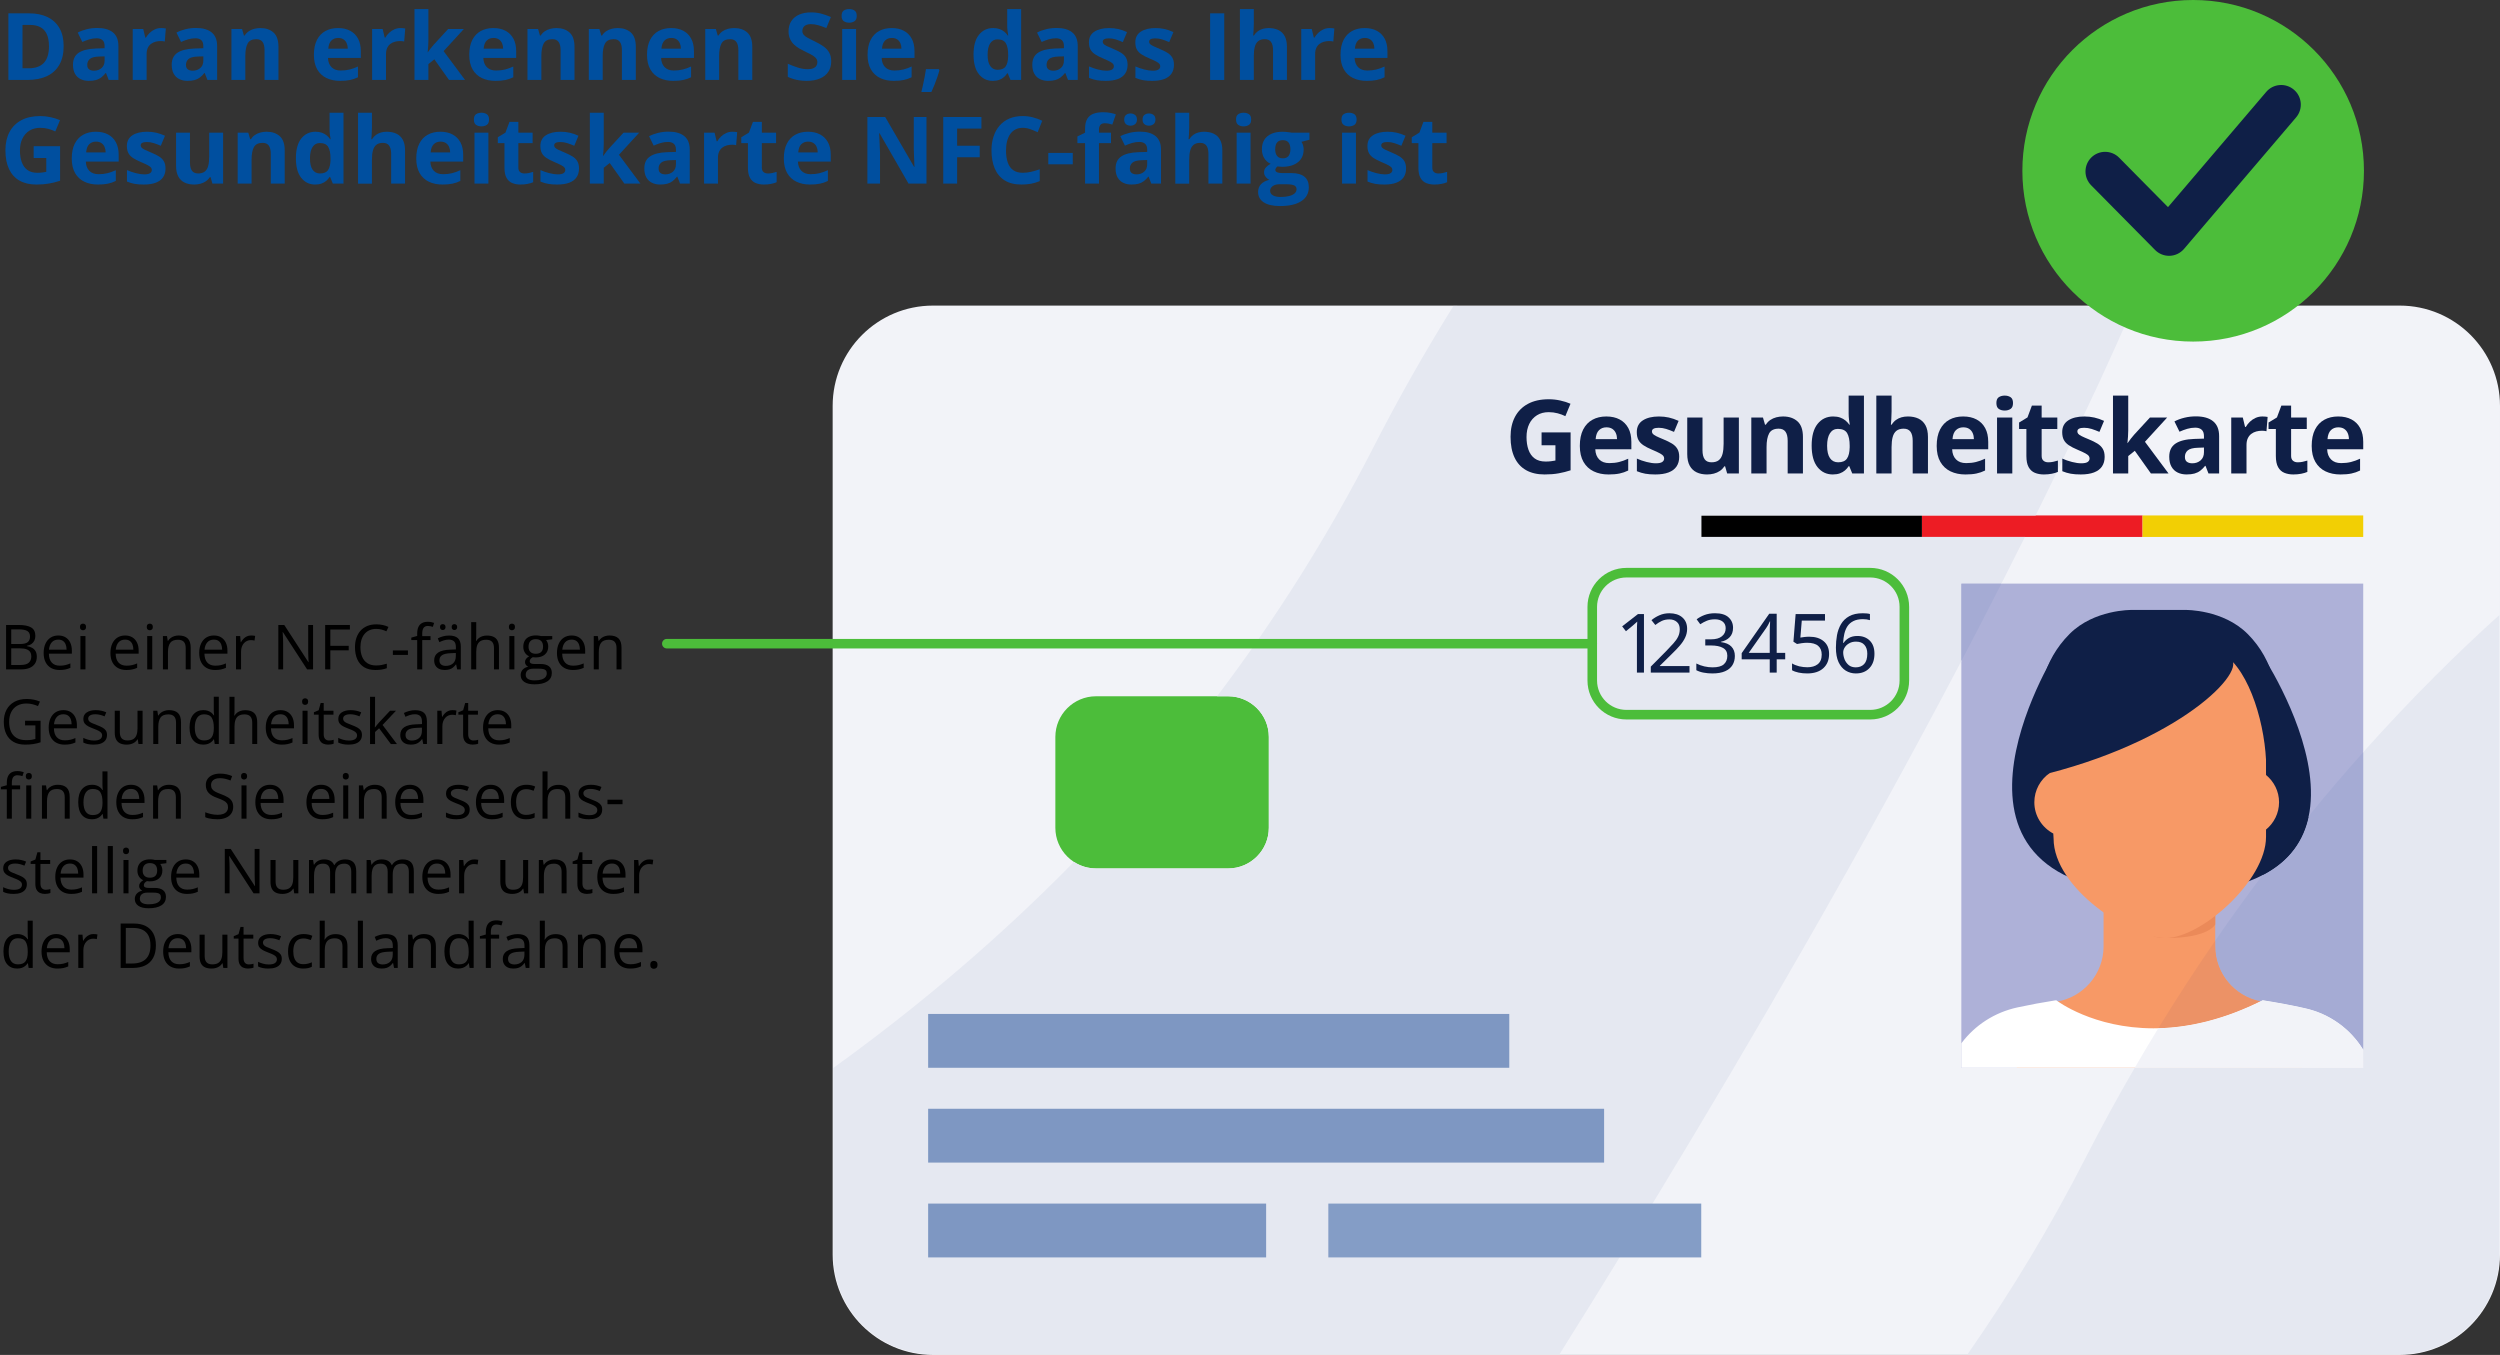 <svg enable-background="new 0 0 482.296 261.39" height="261.39" viewBox="0 0 482.296 261.39" width="482.296" xmlns="http://www.w3.org/2000/svg" xmlns:xlink="http://www.w3.org/1999/xlink"><rect x="0" y="0" width="482.296" height="261.39" fill="#333333" stroke="none"/><clipPath id="a"><path d="m378.376 112.588h77.534v93.406h-77.534z"/></clipPath><path d="m462.938 261.39h-282.945c-10.694 0-19.358-8.67-19.358-19.357v-163.722c0-10.693 8.664-19.357 19.358-19.357h282.944c10.688 0 19.358 8.664 19.358 19.357v163.721c.001 10.688-8.669 19.358-19.357 19.358" fill="#f2f3f8"/><path d="m236.923 167.541h-25.474c-4.335 0-7.851-3.516-7.851-7.851v-17.515c0-4.335 3.516-7.852 7.851-7.852h25.474c4.34 0 7.856 3.517 7.856 7.852v17.515c0 4.335-3.516 7.851-7.856 7.851" fill="#4cbd3a"/><path d="m370.773 99.44h42.566v4.148h-42.566z" fill="#ed1c24"/><path d="m413.339 99.44h42.571v4.148h-42.571z" fill="#f2cf04"/><path d="m328.202 99.44h42.571v4.148h-42.571z"/><path clip-path="url(#a)" d="m349.484 89.062h123.014v134.581h-123.014z" fill="#aeb1d8"/><path clip-path="url(#a)" d="m436.572 193.277c-5.285-.834-9.21-5.349-9.21-10.702v-22.803c0-5.951-4.822-10.775-10.775-10.775-5.944 0-10.771 4.824-10.771 10.775v22.809c0 5.348-3.921 9.862-9.21 10.696-2.506.398-5.019.865-7.526 1.411v43.601h55.02v-43.601c-2.506-.545-5.019-1.012-7.528-1.411" fill="#f79966"/><path clip-path="url(#a)" d="m419.398 295.756-44.595-82.395c-.562-9.091 5.51-17.087 14.425-19.018 2.369-.509 4.826-.969 7.302-1.359l.02-.005h.159l.084.062c.067.052 7.043 5.339 18.631 5.339 6.826 0 13.9-1.808 21.017-5.369l.081-.042.099.016c2.759.433 5.451.942 8.001 1.51 8.529 1.883 14.338 9.538 13.801 18.192l34.453 83.069z" fill="#fff"/><path clip-path="url(#a)" d="m420.022 174.543s-10.293 6.42-2.065 6.42 9.405-2.626 9.405-2.626v-9.092z" fill="#eb8a59"/><path clip-path="url(#a)" d="m396.591 125.83s-29.093 46.593 20.894 46.593c49.984 0 18.637-46.593 18.637-46.593z" fill="#0f1f47"/><path d="m439.674 154.773c0-2.13-.99-4.008-2.513-5.266v-14.997c0-6.749-5.474-12.221-12.229-12.221h-14.544c-7.852 0-14.97 18.986-14.97 26.837l.001.018c-1.784 1.238-2.956 3.294-2.956 5.63 0 2.623 1.49 4.877 3.655 6.031l.057.955c0 9.618 14.769 19.203 21.616 19.203 6.854 0 19.369-11.048 19.369-19.507v-1.413c1.524-1.259 2.514-3.14 2.514-5.27z" fill="#f79966"/><path d="m433.603 122.289c-4.722-4.726-11.919-4.618-11.919-4.618l-5.61-.01-4.886.01s-7.191-.108-11.918 4.618c-10.508 10.501-4.165 26.935-4.165 26.935 27.121-6.961 39.502-21.004 34.735-22.416 4.969 4.248 7.665 15.373 7.335 22.674 0-.001 6.934-16.692-3.572-27.193" fill="#0f1f47"/><path d="m300.865 261.251h-120.872c-10.601 0-19.224-8.624-19.224-19.219v-36.018c16.896-12.166 32.382-25.433 46.407-39.734 1.229.798 2.698 1.261 4.272 1.261h25.474c4.34 0 7.856-3.516 7.856-7.851v-17.515c0-4.335-3.517-7.852-7.856-7.852h-2.132c11.466-15.125 21.545-31.173 30.184-48.063 4.711-9.206 9.901-18.37 15.419-27.235l131.186.062c-2.117 4.834-4.304 9.705-6.565 14.605l-7.053 14.982c-1.724 3.577-3.475 7.171-5.252 10.765h-64.507v4.148h62.444c-1.493 2.997-3.008 6.004-4.537 9h-7.733v14.951c-19.126 36.435-39.959 72.34-58.792 103.369l-6.339 10.383c-4.278 6.968-8.417 13.639-12.38 19.961" fill="#e5e8f1"/><path d="m179.056 195.609h112.113v10.385h-112.113z" fill="#7e97c2"/><path d="m179.056 213.901h130.405v10.385h-130.405z" fill="#7e97c2"/><path d="m179.056 232.193h65.204v10.385h-65.204z" fill="#7e97c2"/><path d="m378.376 127.539v-14.951h7.733c-2.542 4.989-5.117 9.973-7.733 14.951" fill="#a5abd4"/><path d="m462.938 261.251h-83.352c8.419-12.068 16.044-24.753 22.674-37.712 3.11-6.08 6.307-11.929 9.571-17.545h44.079v-60.884c9.474-10.616 18.446-19.414 26.251-26.452v123.374c0 10.595-8.624 19.219-19.223 19.219" fill="#e5e8f1"/><path d="m455.91 202.503c-2.425-3.964-6.409-6.935-11.289-8.009-2.55-.567-5.242-1.077-8.001-1.51l-.099-.016-.081.042c-.125.063-.243.119-.362.174-5.04-1.024-8.716-5.421-8.716-10.609v-1.107c3.022-4.38 6.056-8.588 9.088-12.612 5.365-2.744 8.001-6.838 8.953-11.424 3.541-4.352 7.057-8.459 10.507-12.321z" fill="#a5abd4"/><path d="m416.376 198.369c3.614-5.898 7.295-11.537 10.986-16.901v1.107c0 5.188 3.676 9.585 8.716 10.609-6.66 3.287-13.282 5.026-19.702 5.185" fill="#ec9266"/><path d="m455.91 205.994h-44.079c1.504-2.59 3.022-5.132 4.545-7.625 6.42-.159 13.042-1.898 19.702-5.185.119-.055.237-.111.362-.174l.081-.042.099.016c2.759.433 5.451.942 8.001 1.51 4.88 1.074 8.864 4.045 11.289 8.009z" fill="#f2f3f8"/><path d="m436.45 168.855c2.99-3.981 5.982-7.791 8.953-11.424-.952 4.587-3.588 8.68-8.953 11.424" fill="#0f1f46"/><path d="m317.15 129.758h-1.358v-7.892c0-.453.006-.819.016-1.092.009-.272.024-.556.047-.854-.17.17-.33.314-.476.428-.138.118-.309.262-.508.442l-1.2.983-.726-.937 3.047-2.369h1.158zm0 0" fill="#0f1f47"/><path d="m325.935 129.758h-7.467v-1.153l2.962-2.991c.555-.566 1.029-1.075 1.421-1.518.4-.443.7-.875.899-1.298.202-.417.306-.891.306-1.405 0-.624-.187-1.091-.557-1.406-.37-.329-.851-.494-1.442-.494-.556 0-1.04.099-1.45.288-.413.191-.834.454-1.267.789l-.743-.932c.443-.371.949-.68 1.519-.932.578-.263 1.226-.397 1.941-.397 1.057 0 1.891.268 2.503.808.611.536.917 1.267.917 2.198 0 .588-.125 1.143-.366 1.658-.241.521-.576 1.029-1.009 1.534-.433.51-.937 1.04-1.519 1.596l-2.359 2.328v.063h5.711zm0 0" fill="#0f1f47"/><path d="m334.337 121.109c0 .757-.217 1.364-.65 1.818-.422.443-.983.735-1.693.886v.062c.901.108 1.571.391 2.014.854.452.463.679 1.071.679 1.817 0 .67-.153 1.251-.457 1.756-.311.51-.782.907-1.426 1.189-.635.283-1.447.429-2.452.429-.591 0-1.137-.048-1.647-.146-.505-.081-.988-.241-1.45-.474v-1.298c.474.242.982.429 1.534.557.545.123 1.074.186 1.58.186 1.013 0 1.739-.19 2.182-.581.454-.402.681-.948.681-1.647 0-.706-.278-1.211-.839-1.52-.546-.314-1.324-.473-2.323-.473h-1.092v-1.185h1.108c.926 0 1.626-.195 2.101-.587.489-.391.729-.905.729-1.55 0-.545-.184-.967-.555-1.266-.372-.303-.871-.458-1.503-.458-.614 0-1.133.092-1.566.272-.433.175-.86.401-1.28.679l-.697-.952c.402-.315.896-.588 1.488-.819.603-.231 1.283-.351 2.039-.351 1.186 0 2.061.263 2.625.793.581.526.87 1.196.87 2.009zm0 0" fill="#0f1f47"/><path d="m344.4 127.194h-1.643v2.563h-1.343v-2.563h-5.412v-1.185l5.314-7.609h1.44v7.547h1.643v1.247zm-2.985-1.246v-3.557c0-.551.006-1.015.015-1.396.021-.391.042-.756.062-1.107h-.062c-.088.201-.189.417-.319.648-.122.232-.246.428-.359.588l-3.388 4.823h4.051zm0 0" fill="#0f1f47"/><path d="m349.069 122.834c1.148 0 2.063.288 2.75.87.7.576 1.045 1.395 1.045 2.45 0 1.169-.377 2.09-1.124 2.765-.736.665-1.771 1-3.1 1-.592 0-1.138-.052-1.646-.161-.504-.103-.933-.257-1.276-.458v-1.313c.376.232.834.417 1.375.557.546.123 1.069.185 1.563.185.836 0 1.505-.189 2.01-.582.514-.401.775-1.02.775-1.853 0-.737-.225-1.304-.678-1.689-.46-.401-1.176-.603-2.153-.603-.299 0-.632.026-1.013.078-.383.051-.686.108-.918.159l-.693-.442.426-5.329h5.664v1.261h-4.479l-.27 3.274c.181-.031.424-.066.727-.108.31-.041.643-.061 1.015-.061zm0 0" fill="#0f1f47"/><path d="m354.182 124.934c0-.813.066-1.605.206-2.388.144-.789.405-1.504.772-2.131.381-.645.904-1.159 1.586-1.534.674-.381 1.544-.572 2.604-.572.222 0 .47.011.731.031.272.021.494.057.664.113v1.185c-.189-.062-.407-.108-.647-.145-.243-.031-.479-.046-.711-.046-.732 0-1.34.124-1.823.366-.483.241-.869.571-1.152.994-.272.422-.474.905-.603 1.457-.125.545-.206 1.132-.238 1.755h.1c.24-.37.576-.68 1.008-.932.433-.262.988-.396 1.664-.396.977 0 1.771.299 2.373.901.598.591.9 1.436.9 2.533 0 1.178-.33 2.104-.983 2.779-.643.675-1.513 1.016-2.609 1.016-.716 0-1.364-.182-1.947-.542-.575-.355-1.04-.906-1.39-1.643-.335-.737-.505-1.673-.505-2.801zm3.825 3.81c.664 0 1.205-.205 1.617-.629.405-.432.611-1.097.611-1.991 0-.722-.179-1.288-.551-1.709-.359-.423-.9-.634-1.633-.634-.494 0-.925.103-1.29.315-.372.201-.659.462-.872.792-.2.314-.304.639-.304.963 0 .453.093.906.268 1.364.182.442.455.808.809 1.108.361.281.81.421 1.345.421zm0 0" fill="#0f1f47"/><path d="m307.177 123.256h-178.533c-.51 0-.921.411-.921.921s.411.921.921.921h178.533c.509 0 .922-.411.922-.921s-.413-.921-.922-.921" fill="#4cbd3a"/><path d="m360.795 137.878v-.927h-47.028c-1.566 0-2.976-.635-4.006-1.657-1.03-1.031-1.657-2.441-1.662-4.006v-14.216c.005-1.57.632-2.98 1.662-4.01 1.03-1.025 2.439-1.658 4.006-1.658h47.028c1.571 0 2.976.633 4.006 1.658 1.03 1.03 1.662 2.44 1.662 4.01v14.216c0 1.564-.632 2.975-1.662 4.006-1.03 1.022-2.435 1.657-4.006 1.657v1.847c4.15 0 7.512-3.361 7.512-7.51v-14.216c0-4.149-3.361-7.516-7.512-7.516h-47.028c-4.151 0-7.513 3.367-7.513 7.516v14.216c0 4.148 3.361 7.51 7.513 7.51h47.028z" fill="#4cbd3a"/><path d="m456.05 32.949c0 18.2-14.751 32.949-32.949 32.949-18.2 0-32.948-14.749-32.948-32.949-.001-18.193 14.747-32.949 32.948-32.949 18.198 0 32.949 14.756 32.949 32.949" fill="#4cbd3a"/><path d="m418.451 49.353c-1.014 0-1.982-.407-2.698-1.128l-12.33-12.479c-1.471-1.487-1.456-3.892.031-5.364 1.487-1.467 3.894-1.451 5.365.036l9.426 9.541 18.952-22.23c1.353-1.591 3.748-1.787 5.344-.423 1.591 1.354 1.78 3.748.421 5.339l-21.627 25.376c-.691.808-1.684 1.288-2.744 1.328z" fill="#0f1f47"/><g fill="#004f9f"><path d="m12.278 8.877c0 1.447-.277 2.656-.831 3.625s-1.355 1.699-2.404 2.188-2.312.734-3.788.734h-3.638v-12.849h4.034c1.348 0 2.517.239 3.507.716s1.758 1.184 2.303 2.118.817 2.091.817 3.468zm-2.83.07c0-.949-.139-1.73-.417-2.342s-.689-1.065-1.231-1.358-1.211-.439-2.008-.439h-1.45v8.367h1.169c1.33 0 2.319-.354 2.966-1.063s.971-1.764.971-3.165z"/><path d="m18.756 5.396c1.318 0 2.329.287 3.032.861s1.055 1.447 1.055 2.619v6.548h-1.872l-.519-1.336h-.07c-.281.352-.568.639-.861.861s-.63.387-1.011.492-.844.158-1.389.158c-.58 0-1.1-.111-1.56-.334s-.822-.564-1.085-1.024-.396-1.044-.396-1.753c0-1.043.366-1.812 1.099-2.307s1.831-.769 3.296-.822l1.705-.053v-.429c0-.516-.135-.894-.404-1.134s-.645-.36-1.125-.36c-.475 0-.94.067-1.397.202s-.914.305-1.371.51l-.888-1.811c.521-.275 1.106-.492 1.753-.65s1.316-.238 2.008-.238zm1.424 5.476-1.037.035c-.867.023-1.469.179-1.806.466s-.505.665-.505 1.134c0 .41.12.702.36.875s.554.259.94.259c.574 0 1.059-.17 1.455-.51s.593-.823.593-1.45z"/><path d="m31.087 5.414c.135 0 .292.007.47.022s.324.034.435.057l-.202 2.514c-.088-.029-.212-.051-.374-.066s-.3-.022-.417-.022c-.346 0-.681.044-1.006.132s-.617.23-.875.426-.461.454-.611.773-.224.71-.224 1.173v5.001h-2.681v-9.825h2.03l.396 1.652h.132c.193-.334.435-.64.725-.918s.621-.501.993-.668.775-.251 1.209-.251z"/><path d="m37.802 5.396c1.318 0 2.329.287 3.032.861s1.055 1.447 1.055 2.619v6.548h-1.872l-.519-1.336h-.07c-.281.352-.568.639-.861.861s-.63.387-1.011.492-.844.158-1.389.158c-.58 0-1.1-.111-1.56-.334s-.822-.564-1.085-1.024-.396-1.044-.396-1.753c0-1.043.366-1.812 1.099-2.307s1.831-.769 3.296-.822l1.705-.053v-.429c0-.516-.135-.894-.404-1.134s-.645-.36-1.125-.36c-.475 0-.94.067-1.397.202s-.914.305-1.371.51l-.889-1.811c.521-.275 1.106-.492 1.753-.65s1.317-.238 2.009-.238zm1.424 5.476-1.037.035c-.867.023-1.469.179-1.806.466s-.505.665-.505 1.134c0 .41.12.702.36.875s.554.259.94.259c.574 0 1.059-.17 1.455-.51s.593-.823.593-1.45z"/><path d="m50.229 5.414c1.049 0 1.893.286 2.531.857s.958 1.487.958 2.747v6.407h-2.681v-5.739c0-.703-.127-1.233-.382-1.591s-.655-.536-1.2-.536c-.82 0-1.38.278-1.679.835s-.448 1.359-.448 2.408v4.623h-2.681v-9.826h2.048l.36 1.257h.149c.211-.34.473-.615.787-.826s.662-.366 1.046-.466.782-.15 1.192-.15z"/><path d="m65.206 5.414c.908 0 1.69.174 2.347.523s1.163.854 1.521 1.516.536 1.471.536 2.426v1.301h-6.337c.029.756.256 1.349.681 1.78s1.015.646 1.771.646c.627 0 1.201-.064 1.723-.193s1.058-.322 1.608-.58v2.074c-.486.24-.995.416-1.525.527s-1.173.167-1.929.167c-.984 0-1.856-.182-2.615-.545s-1.354-.917-1.784-1.661-.646-1.682-.646-2.813c0-1.148.195-2.105.584-2.87s.933-1.339 1.63-1.723 1.509-.575 2.435-.575zm.018 1.907c-.521 0-.954.167-1.296.501s-.541.858-.593 1.573h3.762c-.006-.398-.078-.753-.215-1.063s-.343-.557-.615-.738-.621-.273-1.043-.273z"/><path d="m77.273 5.414c.135 0 .292.007.47.022s.324.034.435.057l-.202 2.514c-.088-.029-.212-.051-.374-.066s-.3-.022-.417-.022c-.346 0-.681.044-1.006.132s-.617.23-.875.426-.461.454-.611.773-.224.71-.224 1.173v5.001h-2.681v-9.825h2.03l.396 1.652h.132c.193-.334.435-.64.725-.918s.621-.501.993-.668.776-.251 1.209-.251z"/><path d="m82.644 1.749v6.117c0 .369-.015.738-.044 1.107s-.062.738-.097 1.107h.035c.182-.258.368-.513.558-.765s.394-.495.611-.729l2.751-2.988h3.023l-3.902 4.263 4.14 5.563h-3.094l-2.83-3.981-1.151.923v3.059h-2.681v-13.676z"/><path d="m95.177 5.414c.908 0 1.69.174 2.347.523s1.163.854 1.521 1.516.536 1.471.536 2.426v1.301h-6.337c.029.756.256 1.349.681 1.78s1.015.646 1.771.646c.627 0 1.201-.064 1.723-.193s1.058-.322 1.608-.58v2.074c-.486.24-.995.416-1.525.527s-1.173.167-1.929.167c-.984 0-1.856-.182-2.615-.545s-1.354-.917-1.784-1.661-.646-1.682-.646-2.813c0-1.148.195-2.105.584-2.87s.933-1.339 1.63-1.723 1.509-.575 2.435-.575zm.017 1.907c-.521 0-.954.167-1.296.501s-.541.858-.593 1.573h3.762c-.006-.398-.078-.753-.215-1.063s-.343-.557-.615-.738-.621-.273-1.043-.273z"/><path d="m107.341 5.414c1.049 0 1.893.286 2.531.857s.958 1.487.958 2.747v6.407h-2.681v-5.739c0-.703-.127-1.233-.382-1.591s-.655-.536-1.2-.536c-.82 0-1.38.278-1.679.835s-.448 1.359-.448 2.408v4.623h-2.681v-9.826h2.048l.36 1.257h.149c.211-.34.473-.615.787-.826s.662-.366 1.046-.466.782-.15 1.192-.15z"/><path d="m119.171 5.414c1.049 0 1.893.286 2.531.857s.958 1.487.958 2.747v6.407h-2.681v-5.739c0-.703-.127-1.233-.382-1.591s-.655-.536-1.2-.536c-.82 0-1.38.278-1.679.835s-.448 1.359-.448 2.408v4.623h-2.681v-9.826h2.048l.36 1.257h.149c.211-.34.473-.615.787-.826s.662-.366 1.046-.466.782-.15 1.192-.15z"/><path d="m129.472 5.414c.908 0 1.69.174 2.347.523s1.163.854 1.521 1.516.536 1.471.536 2.426v1.301h-6.337c.029.756.256 1.349.681 1.78s1.015.646 1.771.646c.627 0 1.201-.064 1.723-.193s1.058-.322 1.608-.58v2.074c-.486.24-.995.416-1.525.527s-1.173.167-1.929.167c-.984 0-1.856-.182-2.615-.545s-1.354-.917-1.784-1.661-.646-1.682-.646-2.813c0-1.148.195-2.105.584-2.87s.933-1.339 1.63-1.723 1.509-.575 2.435-.575zm.017 1.907c-.521 0-.954.167-1.296.501s-.541.858-.593 1.573h3.762c-.006-.398-.078-.753-.215-1.063s-.343-.557-.615-.738-.621-.273-1.043-.273z"/><path d="m141.636 5.414c1.049 0 1.893.286 2.531.857s.958 1.487.958 2.747v6.407h-2.681v-5.739c0-.703-.127-1.233-.382-1.591s-.655-.536-1.2-.536c-.82 0-1.38.278-1.679.835s-.448 1.359-.448 2.408v4.623h-2.681v-9.826h2.048l.36 1.257h.149c.211-.34.473-.615.787-.826s.662-.366 1.046-.466.782-.15 1.192-.15z"/><path d="m160.356 11.856c0 .762-.185 1.424-.554 1.986s-.907.996-1.613 1.301-1.563.457-2.571.457c-.445 0-.88-.029-1.305-.088s-.832-.145-1.222-.259-.76-.256-1.112-.426v-2.531c.609.27 1.242.513 1.898.729s1.307.325 1.951.325c.445 0 .804-.059 1.077-.176s.47-.278.593-.483.185-.439.185-.703c0-.322-.108-.598-.325-.826s-.514-.442-.892-.642-.804-.413-1.279-.642c-.299-.141-.624-.312-.976-.514s-.686-.45-1.002-.743-.576-.649-.778-1.068-.303-.921-.303-1.507c0-.768.176-1.424.527-1.969s.854-.962 1.507-1.252 1.425-.435 2.316-.435c.668 0 1.305.078 1.912.233s1.241.379 1.903.672l-.879 2.118c-.592-.24-1.122-.426-1.591-.558s-.946-.198-1.433-.198c-.34 0-.63.054-.87.163s-.422.261-.545.457-.185.423-.185.681c0 .305.089.561.268.769s.448.409.809.602.81.419 1.349.677c.656.311 1.217.634 1.683.971s.825.732 1.077 1.187.38 1.019.38 1.692z"/><path d="m163.819 1.749c.398 0 .741.092 1.028.277s.431.529.431 1.033c0 .498-.144.842-.431 1.033s-.63.286-1.028.286c-.404 0-.749-.095-1.033-.286s-.426-.535-.426-1.033c0-.504.142-.848.426-1.033s.629-.277 1.033-.277zm1.336 3.85v9.826h-2.681v-9.826z"/><path d="m172.02 5.414c.908 0 1.69.174 2.347.523s1.163.854 1.521 1.516.536 1.471.536 2.426v1.301h-6.337c.029.756.256 1.349.681 1.78s1.015.646 1.771.646c.627 0 1.201-.064 1.723-.193s1.058-.322 1.608-.58v2.074c-.486.24-.995.416-1.525.527s-1.173.167-1.929.167c-.984 0-1.856-.182-2.615-.545s-1.354-.917-1.784-1.661-.646-1.682-.646-2.813c0-1.148.195-2.105.584-2.87s.933-1.339 1.63-1.723 1.509-.575 2.435-.575zm.017 1.907c-.521 0-.954.167-1.296.501s-.541.858-.593 1.573h3.762c-.006-.398-.078-.753-.215-1.063s-.343-.557-.615-.738-.621-.273-1.043-.273z"/><path d="m181.099 13.333.132.202c-.105.422-.242.876-.409 1.362s-.349.973-.545 1.459-.394.949-.593 1.389h-1.934c.117-.475.231-.973.343-1.494s.215-1.034.312-1.538.174-.964.233-1.38z"/><path d="m191.522 15.601c-1.096 0-1.988-.429-2.676-1.288s-1.033-2.12-1.033-3.784c0-1.682.349-2.955 1.046-3.819s1.608-1.296 2.733-1.296c.469 0 .882.064 1.239.193s.667.302.927.519.482.46.664.729h.088c-.035-.188-.078-.464-.127-.831s-.075-.743-.075-1.129v-3.146h2.689v13.676h-2.057l-.519-1.274h-.114c-.17.27-.382.514-.637.734s-.558.394-.91.523-.763.193-1.238.193zm.941-2.136c.732 0 1.25-.218 1.551-.655s.461-1.094.479-1.973v-.29c0-.955-.146-1.686-.439-2.193s-.838-.76-1.635-.76c-.592 0-1.055.255-1.389.765s-.501 1.245-.501 2.206.168 1.685.505 2.171.814.729 1.429.729z"/><path d="m203.827 5.396c1.318 0 2.329.287 3.032.861s1.055 1.447 1.055 2.619v6.548h-1.872l-.519-1.336h-.07c-.281.352-.568.639-.861.861s-.63.387-1.011.492-.844.158-1.389.158c-.58 0-1.101-.111-1.561-.334s-.821-.564-1.085-1.024-.396-1.044-.396-1.753c0-1.043.366-1.812 1.099-2.307s1.831-.769 3.296-.822l1.705-.053v-.429c0-.516-.135-.894-.404-1.134s-.645-.36-1.125-.36c-.475 0-.94.067-1.397.202s-.914.305-1.371.51l-.888-1.811c.521-.275 1.105-.492 1.754-.65.647-.158 1.317-.238 2.008-.238zm1.424 5.476-1.037.035c-.867.023-1.47.179-1.807.466s-.505.665-.505 1.134c0 .41.12.702.36.875s.554.259.94.259c.574 0 1.06-.17 1.454-.51.396-.34.594-.823.594-1.45v-.809z"/><path d="m217.529 12.507c0 .668-.157 1.232-.471 1.692s-.78.809-1.401 1.046-1.395.356-2.32.356c-.686 0-1.273-.044-1.763-.132s-.982-.234-1.48-.439v-2.215c.533.24 1.105.438 1.719.593.611.155 1.149.233 1.612.233.521 0 .895-.078 1.12-.233s.339-.359.339-.611c0-.164-.046-.312-.136-.444-.092-.132-.286-.281-.585-.448s-.768-.385-1.406-.655c-.615-.258-1.12-.519-1.517-.782-.395-.264-.688-.576-.879-.936s-.285-.819-.285-1.375c0-.908.353-1.592 1.059-2.052s1.651-.69 2.835-.69c.609 0 1.19.062 1.745.185.553.123 1.123.319 1.709.589l-.809 1.934c-.486-.211-.945-.384-1.375-.519-.432-.135-.869-.202-1.314-.202-.393 0-.688.053-.888.158s-.299.267-.299.483c0 .158.051.299.153.422s.302.259.598.409.731.341 1.306.576c.557.229 1.04.467 1.45.716s.727.557.949.923.334.838.334 1.418z"/><path d="m226.477 12.507c0 .668-.157 1.232-.471 1.692s-.78.809-1.401 1.046-1.395.356-2.32.356c-.686 0-1.273-.044-1.763-.132s-.982-.234-1.48-.439v-2.215c.533.24 1.105.438 1.719.593.611.155 1.149.233 1.612.233.521 0 .895-.078 1.12-.233s.339-.359.339-.611c0-.164-.046-.312-.136-.444-.092-.132-.286-.281-.585-.448s-.768-.385-1.406-.655c-.615-.258-1.12-.519-1.517-.782-.395-.264-.688-.576-.879-.936s-.285-.819-.285-1.375c0-.908.353-1.592 1.059-2.052s1.651-.69 2.835-.69c.609 0 1.19.062 1.745.185.553.123 1.123.319 1.709.589l-.809 1.934c-.486-.211-.945-.384-1.375-.519-.432-.135-.869-.202-1.314-.202-.393 0-.688.053-.888.158s-.299.267-.299.483c0 .158.051.299.153.422s.302.259.598.409.731.341 1.306.576c.557.229 1.04.467 1.45.716s.727.557.949.923.334.838.334 1.418z"/><path d="m233.455 15.425v-12.85h2.725v12.85z"/><path d="m241.884 1.749v2.786c0 .486-.017.949-.048 1.389-.033.439-.058.75-.075.932h.141c.211-.34.462-.615.751-.826.291-.211.611-.366.963-.466s.729-.149 1.134-.149c.709 0 1.327.125 1.854.374s.938.639 1.23 1.169.439 1.217.439 2.061v6.407h-2.681v-5.74c0-.703-.129-1.233-.387-1.591s-.656-.536-1.195-.536-.964.125-1.274.374-.53.615-.659 1.099-.193 1.074-.193 1.771v4.623h-2.681v-13.677z"/><path d="m256.518 5.414c.135 0 .291.007.471.022.178.015.323.034.435.057l-.202 2.514c-.088-.029-.213-.051-.373-.066-.162-.015-.301-.022-.418-.022-.346 0-.682.044-1.006.132-.326.088-.617.23-.875.426s-.461.454-.611.773c-.148.319-.224.71-.224 1.173v5.001h-2.681v-9.825h2.03l.396 1.652h.132c.193-.334.435-.64.726-.918.289-.278.62-.501.992-.668s.774-.251 1.208-.251z"/><path d="m263.259 5.414c.908 0 1.69.174 2.347.523s1.163.854 1.521 1.516.536 1.471.536 2.426v1.301h-6.337c.029.756.256 1.349.681 1.78s1.016.646 1.771.646c.627 0 1.201-.064 1.723-.193s1.058-.322 1.608-.58v2.074c-.486.24-.995.416-1.524.527-.531.111-1.174.167-1.93.167-.984 0-1.856-.182-2.615-.545s-1.354-.917-1.783-1.661c-.432-.744-.646-1.682-.646-2.813 0-1.148.194-2.105.584-2.87s.934-1.339 1.631-1.723 1.507-.575 2.433-.575zm.017 1.907c-.521 0-.954.167-1.296.501-.344.334-.541.858-.594 1.573h3.762c-.006-.398-.078-.753-.215-1.063-.139-.311-.344-.557-.615-.738-.273-.182-.62-.273-1.042-.273z"/><path d="m6.495 28.209h5.098v6.662c-.674.223-1.374.4-2.101.532s-1.55.198-2.47.198c-1.277 0-2.361-.252-3.252-.756s-1.567-1.248-2.03-2.232-.694-2.194-.694-3.63c0-1.348.259-2.514.778-3.498s1.277-1.746 2.276-2.285 2.219-.809 3.661-.809c.68 0 1.351.073 2.013.22s1.263.337 1.802.571l-.905 2.18c-.393-.199-.841-.366-1.345-.501s-1.031-.202-1.582-.202c-.791 0-1.478.182-2.061.545s-1.034.872-1.354 1.525-.479 1.421-.479 2.306c0 .838.114 1.581.343 2.228s.589 1.154 1.081 1.521 1.134.549 1.925.549c.387 0 .713-.019.98-.057s.517-.078.751-.119v-2.681h-2.435z"/><path d="m18.492 25.414c.908 0 1.69.174 2.347.523s1.163.854 1.521 1.516.536 1.471.536 2.426v1.301h-6.337c.029.756.256 1.349.681 1.78s1.015.646 1.771.646c.627 0 1.201-.064 1.723-.193s1.058-.322 1.608-.58v2.074c-.486.24-.995.416-1.525.527s-1.173.167-1.929.167c-.984 0-1.856-.182-2.615-.545s-1.354-.917-1.784-1.661-.646-1.682-.646-2.813c0-1.148.195-2.105.584-2.87s.933-1.339 1.63-1.723 1.509-.575 2.435-.575zm.018 1.907c-.521 0-.954.167-1.296.501s-.541.858-.593 1.573h3.762c-.006-.398-.078-.753-.215-1.063s-.343-.557-.615-.738-.621-.273-1.043-.273z"/><path d="m31.931 32.507c0 .668-.157 1.232-.47 1.692s-.781.809-1.402 1.046-1.395.356-2.32.356c-.686 0-1.273-.044-1.762-.132s-.983-.234-1.481-.439v-2.215c.533.24 1.106.438 1.718.593s1.15.233 1.613.233c.521 0 .895-.078 1.121-.233s.338-.359.338-.611c0-.164-.045-.312-.136-.444s-.286-.281-.584-.448-.768-.385-1.406-.655c-.615-.258-1.121-.519-1.516-.782s-.688-.576-.879-.936-.286-.819-.286-1.375c0-.908.353-1.592 1.059-2.052s1.651-.69 2.834-.69c.609 0 1.191.062 1.745.185s1.124.319 1.709.589l-.809 1.934c-.486-.211-.945-.384-1.375-.519s-.87-.204-1.315-.204c-.393 0-.688.053-.888.158s-.299.267-.299.483c0 .158.051.299.154.422s.302.259.598.409.731.341 1.305.576c.557.229 1.04.467 1.45.716s.727.557.949.923.335.84.335 1.42z"/><path d="m43.04 25.599v9.826h-2.057l-.36-1.257h-.141c-.211.334-.475.606-.791.817s-.665.366-1.046.466-.776.149-1.187.149c-.703 0-1.315-.125-1.837-.374s-.927-.637-1.217-1.165-.435-1.213-.435-2.057v-6.407h2.681v5.739c0 .703.126 1.233.378 1.591s.653.536 1.204.536c.545 0 .973-.125 1.283-.374s.529-.615.655-1.099.189-1.074.189-1.771v-4.623h2.681z"/><path d="m51.434 25.414c1.049 0 1.893.286 2.531.857s.958 1.487.958 2.747v6.407h-2.681v-5.739c0-.703-.127-1.233-.382-1.591s-.655-.536-1.2-.536c-.82 0-1.38.278-1.679.835s-.448 1.359-.448 2.408v4.623h-2.681v-9.826h2.048l.36 1.257h.149c.211-.34.473-.615.787-.826s.662-.366 1.046-.466.781-.15 1.192-.15z"/><path d="m60.794 35.601c-1.096 0-1.988-.429-2.676-1.288s-1.033-2.12-1.033-3.784c0-1.682.349-2.955 1.046-3.819s1.608-1.296 2.733-1.296c.469 0 .882.064 1.239.193s.667.302.927.519.482.46.664.729h.088c-.035-.188-.078-.464-.127-.831s-.075-.743-.075-1.129v-3.146h2.689v13.676h-2.057l-.519-1.274h-.113c-.17.27-.382.514-.637.734s-.558.394-.91.523-.764.193-1.239.193zm.94-2.136c.732 0 1.25-.218 1.551-.655s.461-1.094.479-1.973v-.29c0-.955-.146-1.686-.439-2.193s-.838-.76-1.635-.76c-.592 0-1.055.255-1.389.765s-.501 1.245-.501 2.206.168 1.685.505 2.171.814.729 1.429.729z"/><path d="m71.754 21.749v2.786c0 .486-.016.949-.048 1.389s-.057.75-.075.932h.141c.211-.34.461-.615.751-.826s.611-.366.962-.466.729-.149 1.134-.149c.709 0 1.327.125 1.854.374s.938.639 1.23 1.169.439 1.217.439 2.061v6.407h-2.681v-5.739c0-.703-.129-1.233-.387-1.591s-.656-.536-1.195-.536-.964.125-1.274.374-.53.615-.659 1.099-.193 1.074-.193 1.771v4.623h-2.681v-13.678z"/><path d="m84.955 25.414c.908 0 1.69.174 2.347.523s1.163.854 1.521 1.516.536 1.471.536 2.426v1.301h-6.337c.029.756.256 1.349.681 1.78s1.015.646 1.771.646c.627 0 1.201-.064 1.723-.193s1.058-.322 1.608-.58v2.074c-.486.24-.995.416-1.525.527s-1.173.167-1.929.167c-.984 0-1.856-.182-2.615-.545s-1.354-.917-1.784-1.661-.646-1.682-.646-2.813c0-1.148.195-2.105.584-2.87s.933-1.339 1.63-1.723 1.509-.575 2.435-.575zm.018 1.907c-.521 0-.954.167-1.296.501s-.541.858-.593 1.573h3.762c-.006-.398-.078-.753-.215-1.063s-.343-.557-.615-.738-.621-.273-1.043-.273z"/><path d="m92.883 21.749c.398 0 .741.092 1.028.277s.431.529.431 1.033c0 .498-.144.842-.431 1.033s-.63.286-1.028.286c-.404 0-.749-.095-1.033-.286s-.426-.535-.426-1.033c0-.504.142-.848.426-1.033s.629-.277 1.033-.277zm1.336 3.85v9.826h-2.681v-9.826z"/><path d="m101.171 33.465c.293 0 .579-.029.857-.088s.555-.132.831-.22v1.995c-.287.129-.643.236-1.068.321s-.889.127-1.393.127c-.586 0-1.112-.095-1.578-.286s-.832-.521-1.099-.993-.4-1.129-.4-1.973v-4.737h-1.283v-1.134l1.477-.896.773-2.074h1.714v2.092h2.751v2.013h-2.751v4.737c0 .375.107.655.321.839s.496.277.848.277z"/><path d="m111.7 32.507c0 .668-.157 1.232-.47 1.692s-.781.809-1.402 1.046-1.395.356-2.32.356c-.686 0-1.273-.044-1.762-.132s-.983-.234-1.481-.439v-2.215c.533.24 1.106.438 1.718.593s1.15.233 1.613.233c.521 0 .895-.078 1.121-.233s.338-.359.338-.611c0-.164-.045-.312-.136-.444s-.286-.281-.584-.448-.768-.385-1.406-.655c-.615-.258-1.121-.519-1.516-.782s-.688-.576-.879-.936-.286-.819-.286-1.375c0-.908.353-1.592 1.059-2.052s1.651-.69 2.834-.69c.609 0 1.191.062 1.745.185s1.124.319 1.709.589l-.809 1.934c-.486-.211-.945-.384-1.375-.519s-.869-.202-1.314-.202c-.393 0-.688.053-.888.158s-.299.267-.299.483c0 .158.051.299.154.422s.302.259.598.409.731.341 1.305.576c.557.229 1.04.467 1.45.716s.727.557.949.923.334.838.334 1.418z"/><path d="m116.473 21.749v6.117c0 .369-.015.738-.044 1.107s-.062.738-.097 1.107h.035c.182-.258.368-.513.558-.765s.394-.495.611-.729l2.751-2.988h3.023l-3.902 4.263 4.14 5.563h-3.094l-2.83-3.981-1.151.923v3.059h-2.681v-13.676z"/><path d="m128.979 25.396c1.318 0 2.329.287 3.032.861s1.055 1.447 1.055 2.619v6.548h-1.872l-.519-1.336h-.07c-.281.352-.568.639-.861.861s-.63.387-1.011.492-.844.158-1.389.158c-.58 0-1.1-.111-1.56-.334s-.822-.564-1.085-1.024-.396-1.044-.396-1.753c0-1.043.366-1.812 1.099-2.307s1.831-.769 3.296-.822l1.705-.053v-.431c0-.516-.135-.894-.404-1.134s-.645-.36-1.125-.36c-.475 0-.94.067-1.397.202s-.914.305-1.371.51l-.888-1.811c.521-.275 1.106-.492 1.753-.65s1.317-.236 2.008-.236zm1.424 5.476-1.037.035c-.867.023-1.469.179-1.806.466s-.505.665-.505 1.134c0 .41.12.702.36.875s.554.259.94.259c.574 0 1.059-.17 1.455-.51s.593-.823.593-1.45z"/><path d="m141.311 25.414c.135 0 .292.007.47.022s.324.034.435.057l-.202 2.514c-.088-.029-.212-.051-.374-.066s-.3-.022-.417-.022c-.346 0-.681.044-1.006.132s-.617.23-.875.426-.461.454-.611.773-.224.71-.224 1.173v5.001h-2.681v-9.826h2.03l.396 1.652h.132c.193-.334.435-.64.725-.918s.621-.501.993-.668.775-.25 1.209-.25z"/><path d="m148.14 33.465c.293 0 .579-.029.857-.088s.555-.132.831-.22v1.995c-.287.129-.643.236-1.068.321s-.889.127-1.393.127c-.586 0-1.112-.095-1.578-.286s-.832-.521-1.099-.993-.4-1.129-.4-1.973v-4.737h-1.283v-1.134l1.477-.896.773-2.074h1.714v2.092h2.751v2.013h-2.751v4.737c0 .375.107.655.321.839s.496.277.848.277z"/><path d="m155.865 25.414c.908 0 1.69.174 2.347.523s1.163.854 1.521 1.516.536 1.471.536 2.426v1.301h-6.337c.029.756.256 1.349.681 1.78s1.015.646 1.771.646c.627 0 1.201-.064 1.723-.193s1.058-.322 1.608-.58v2.074c-.486.24-.995.416-1.525.527s-1.173.167-1.929.167c-.984 0-1.856-.182-2.615-.545s-1.354-.917-1.784-1.661-.646-1.682-.646-2.813c0-1.148.195-2.105.584-2.87s.933-1.339 1.63-1.723 1.509-.575 2.435-.575zm.018 1.907c-.521 0-.954.167-1.296.501s-.541.858-.593 1.573h3.762c-.006-.398-.078-.753-.215-1.063s-.343-.557-.615-.738-.621-.273-1.043-.273z"/><path d="m178.734 35.425h-3.463l-5.59-9.721h-.079c.023.404.044.812.062 1.222s.035.819.053 1.226.035.816.053 1.226v6.047h-2.435v-12.85h3.437l5.581 9.624h.062c-.012-.398-.026-.794-.044-1.187s-.034-.785-.048-1.178-.028-.785-.04-1.178v-6.082h2.452v12.851z"/><path d="m184.649 35.425h-2.681v-12.85h7.365v2.232h-4.685v3.313h4.359v2.224h-4.359v5.081z"/><path d="m197.306 24.658c-.521 0-.983.101-1.384.303s-.738.494-1.011.875-.479.841-.62 1.38-.211 1.146-.211 1.819c0 .908.113 1.683.338 2.325s.576 1.131 1.05 1.468 1.087.505 1.837.505c.521 0 1.044-.059 1.569-.176s1.094-.284 1.709-.501v2.285c-.568.234-1.128.403-1.679.505s-1.169.154-1.854.154c-1.324 0-2.413-.274-3.265-.822s-1.484-1.315-1.894-2.303-.615-2.14-.615-3.458c0-.973.132-1.863.396-2.672s.65-1.509 1.16-2.101 1.14-1.049 1.89-1.371 1.611-.483 2.584-.483c.639 0 1.279.081 1.92.242s1.255.382 1.841.664l-.879 2.215c-.48-.229-.964-.428-1.45-.598s-.964-.255-1.432-.255z"/><path d="m202.236 31.698v-2.197h4.72v2.197z"/><path d="m214.33 27.611h-2.32v7.813h-2.681v-7.813h-1.477v-1.292l1.477-.721v-.721c0-.838.142-1.49.427-1.956.283-.466.686-.794 1.203-.984.52-.19 1.133-.286 1.842-.286.521 0 .996.042 1.424.127s.776.18 1.046.286l-.686 1.969c-.205-.064-.428-.123-.668-.176s-.516-.079-.826-.079c-.375 0-.649.113-.821.338-.174.226-.26.514-.26.866v.615h2.32z"/><path d="m219.894 25.396c1.318 0 2.329.287 3.032.861s1.055 1.447 1.055 2.619v6.548h-1.872l-.519-1.336h-.07c-.281.352-.568.639-.861.861s-.63.387-1.011.492-.844.158-1.389.158c-.58 0-1.101-.111-1.561-.334s-.821-.564-1.085-1.024-.396-1.044-.396-1.753c0-1.043.366-1.812 1.099-2.307s1.831-.769 3.296-.822l1.705-.053v-.431c0-.516-.135-.894-.404-1.134s-.645-.36-1.125-.36c-.475 0-.94.067-1.397.202s-.914.305-1.371.51l-.888-1.811c.521-.275 1.105-.492 1.754-.65.646-.156 1.316-.236 2.008-.236zm-3.015-2.32c0-.416.118-.718.356-.905.236-.188.525-.281.865-.281.334 0 .624.094.87.281s.369.489.369.905c0 .393-.123.686-.369.879s-.536.29-.87.29c-.34 0-.629-.097-.865-.29-.238-.193-.356-.486-.356-.879zm4.438 7.796-1.037.035c-.867.023-1.47.179-1.807.466s-.505.665-.505 1.134c0 .41.12.702.36.875s.554.259.94.259c.574 0 1.06-.17 1.454-.51.396-.34.594-.823.594-1.45v-.809zm-.896-7.796c0-.416.119-.718.355-.905.238-.188.532-.281.884-.281.334 0 .625.094.874.281s.374.489.374.905c0 .393-.125.686-.374.879s-.54.29-.874.29c-.352 0-.646-.097-.884-.29-.236-.193-.355-.486-.355-.879z"/><path d="m229.421 21.749v2.786c0 .486-.017.949-.048 1.389-.033.439-.058.75-.075.932h.141c.211-.34.462-.615.751-.826.291-.211.611-.366.963-.466s.729-.149 1.134-.149c.709 0 1.327.125 1.854.374s.938.639 1.23 1.169.439 1.217.439 2.061v6.407h-2.681v-5.739c0-.703-.129-1.233-.387-1.591s-.656-.536-1.195-.536-.964.125-1.274.374-.53.615-.659 1.099-.193 1.074-.193 1.771v4.623h-2.681v-13.678z"/><path d="m239.915 21.749c.398 0 .741.092 1.028.277s.431.529.431 1.033c0 .498-.144.842-.431 1.033s-.63.286-1.028.286c-.404 0-.749-.095-1.032-.286-.285-.19-.427-.535-.427-1.033 0-.504.142-.848.427-1.033.283-.185.628-.277 1.032-.277zm1.336 3.85v9.826h-2.681v-9.826z"/><path d="m246.938 39.749c-1.371 0-2.419-.239-3.142-.716-.725-.478-1.086-1.147-1.086-2.008 0-.592.185-1.087.554-1.485s.911-.683 1.626-.853c-.275-.117-.516-.309-.721-.576s-.308-.549-.308-.848c0-.375.108-.687.325-.936s.53-.494.94-.734c-.516-.223-.925-.58-1.226-1.072-.303-.492-.453-1.072-.453-1.74 0-.715.156-1.323.471-1.824.313-.501.77-.883 1.371-1.147.6-.264 1.331-.396 2.192-.396.182 0 .393.012.633.035s.462.05.663.079c.203.029.339.053.409.07h3.428v1.362l-1.538.396c.141.217.246.448.316.694s.105.507.105.782c0 1.055-.368 1.876-1.104 2.465s-1.756.883-3.063.883c-.311-.018-.604-.041-.879-.07-.135.105-.237.217-.308.334s-.105.24-.105.369.054.236.163.321c.107.085.271.149.492.193.219.044.493.066.821.066h1.67c1.078 0 1.899.231 2.466.694.564.463.848 1.143.848 2.039 0 1.148-.479 2.039-1.438 2.672-.954.635-2.33.951-4.122.951zm.114-1.749c.639 0 1.188-.06 1.648-.18.459-.12.813-.29 1.059-.51s.369-.482.369-.787c0-.246-.072-.441-.215-.584-.145-.144-.361-.245-.65-.303-.291-.059-.661-.088-1.112-.088h-1.389c-.328 0-.623.053-.884.158s-.467.253-.619.444-.229.412-.229.664c0 .369.177.659.531.87s.852.316 1.491.316zm.43-7.453c.504 0 .873-.155 1.107-.466s.352-.732.352-1.266c0-.592-.122-1.036-.364-1.332-.244-.296-.608-.444-1.095-.444-.492 0-.861.148-1.107.444s-.369.74-.369 1.332c0 .533.121.955.364 1.266s.614.466 1.112.466z"/><path d="m260.253 21.749c.398 0 .741.092 1.028.277s.431.529.431 1.033c0 .498-.144.842-.431 1.033s-.63.286-1.028.286c-.404 0-.749-.095-1.032-.286-.285-.19-.427-.535-.427-1.033 0-.504.142-.848.427-1.033.283-.185.628-.277 1.032-.277zm1.336 3.85v9.826h-2.681v-9.826z"/><path d="m271.257 32.507c0 .668-.157 1.232-.471 1.692s-.78.809-1.401 1.046-1.395.356-2.32.356c-.686 0-1.273-.044-1.763-.132s-.982-.234-1.48-.439v-2.215c.533.24 1.105.438 1.719.593.611.155 1.149.233 1.612.233.521 0 .895-.078 1.12-.233s.339-.359.339-.611c0-.164-.046-.312-.136-.444-.092-.132-.286-.281-.585-.448s-.768-.385-1.406-.655c-.615-.258-1.12-.519-1.517-.782-.395-.264-.688-.576-.879-.936s-.285-.819-.285-1.375c0-.908.353-1.592 1.059-2.052s1.651-.69 2.835-.69c.609 0 1.19.062 1.745.185.553.123 1.123.319 1.709.589l-.809 1.934c-.486-.211-.945-.384-1.375-.519-.432-.135-.869-.202-1.314-.202-.393 0-.688.053-.888.158s-.299.267-.299.483c0 .158.051.299.153.422s.302.259.598.409.731.341 1.306.576c.557.229 1.04.467 1.45.716s.727.557.949.923.334.838.334 1.418z"/><path d="m277.488 33.465c.293 0 .578-.029.856-.088s.556-.132.831-.22v1.995c-.287.129-.644.236-1.067.321-.426.085-.89.127-1.394.127-.586 0-1.112-.095-1.577-.286-.467-.19-.833-.521-1.1-.993s-.399-1.129-.399-1.973v-4.737h-1.283v-1.134l1.477-.896.773-2.074h1.714v2.092h2.751v2.013h-2.751v4.737c0 .375.106.655.32.839s.498.277.849.277z"/></g><path d="m297.398 83.414h5.6v7.317c-.74.244-1.51.439-2.309.583-.798.146-1.701.217-2.712.217-1.402 0-2.593-.276-3.571-.83-.979-.553-1.722-1.371-2.229-2.452-.51-1.081-.763-2.41-.763-3.987 0-1.48.284-2.761.854-3.842.571-1.081 1.402-1.918 2.502-2.51 1.097-.592 2.437-.888 4.02-.888.746 0 1.483.081 2.21.241.729.161 1.387.37 1.979.627l-.994 2.394c-.433-.219-.924-.402-1.478-.55-.553-.148-1.133-.222-1.737-.222-.869 0-1.624.199-2.263.598-.641.399-1.138.958-1.488 1.675s-.524 1.562-.524 2.534c0 .92.125 1.736.376 2.447s.646 1.268 1.187 1.669c.54.403 1.246.604 2.114.604.425 0 .784-.021 1.077-.063.291-.042.566-.085.824-.13v-2.944h-2.674v-2.488z" fill="#0f1f47"/><path d="m309.884 80.345c.997 0 1.856.191 2.577.575.722.383 1.277.938 1.67 1.665.393.728.588 1.615.588 2.664v1.429h-6.959c.032.831.282 1.482.748 1.955.466.474 1.114.71 1.945.71.688 0 1.318-.071 1.893-.212.571-.142 1.161-.354 1.766-.637v2.278c-.534.264-1.093.457-1.676.579-.582.122-1.287.183-2.118.183-1.081 0-2.039-.199-2.87-.598-.834-.399-1.488-1.007-1.962-1.825-.471-.817-.708-1.847-.708-3.089 0-1.261.214-2.312.642-3.151.427-.84 1.024-1.471 1.791-1.892.764-.423 1.655-.634 2.673-.634zm.018 2.094c-.572 0-1.047.183-1.423.55s-.595.943-.651 1.728h4.131c-.007-.438-.086-.827-.236-1.168-.152-.341-.376-.611-.677-.811-.299-.199-.68-.299-1.144-.299z" fill="#0f1f47"/><path d="m323.951 88.135c0 .733-.173 1.353-.517 1.858-.345.505-.856.888-1.539 1.148-.682.261-1.531.391-2.548.391-.755 0-1.399-.048-1.937-.145s-1.079-.257-1.626-.483v-2.432c.585.264 1.215.481 1.887.652.672.17 1.264.255 1.771.255.574 0 .983-.085 1.231-.255.248-.171.372-.395.372-.671 0-.18-.051-.343-.15-.487-.099-.146-.313-.309-.643-.493-.326-.183-.841-.423-1.544-.719-.675-.283-1.23-.569-1.664-.859-.436-.29-.757-.632-.966-1.028-.21-.395-.313-.899-.313-1.51 0-.998.387-1.749 1.163-2.254.775-.504 1.813-.757 3.113-.757.67 0 1.308.067 1.915.203.609.135 1.234.351 1.878.646l-.888 2.124c-.534-.232-1.037-.422-1.511-.57-.473-.148-.954-.222-1.443-.222-.431 0-.757.058-.976.173-.219.116-.327.293-.327.531 0 .173.056.328.169.463.112.135.331.284.656.449.324.163.802.375 1.433.632.612.251 1.144.514 1.594.786.45.274.798.612 1.042 1.015.246.402.368.922.368 1.559z" fill="#0f1f47"/><path d="m335.46 80.547v10.792h-2.259l-.396-1.38h-.154c-.231.367-.52.666-.867.898-.348.231-.731.402-1.149.511-.419.109-.854.164-1.304.164-.772 0-1.444-.137-2.018-.41-.572-.273-1.018-.7-1.337-1.279-.317-.579-.478-1.332-.478-2.259v-7.037h2.943v6.303c0 .772.14 1.354.416 1.747s.717.589 1.322.589c.6 0 1.068-.136 1.41-.41.34-.273.579-.676.719-1.208.139-.53.208-1.179.208-1.944v-5.078h2.944z" fill="#0f1f47"/><path d="m343.987 80.345c1.151 0 2.078.313 2.78.941.701.627 1.053 1.633 1.053 3.016v7.037h-2.945v-6.303c0-.772-.139-1.355-.42-1.748-.28-.393-.719-.589-1.317-.589-.901 0-1.517.306-1.843.917-.33.611-.493 1.493-.493 2.645v5.078h-2.943v-10.792h2.248l.396 1.38h.164c.232-.374.521-.676.865-.907.343-.232.726-.402 1.148-.512.421-.109.856-.163 1.307-.163z" fill="#0f1f47"/><path d="m353.576 91.532c-1.204 0-2.184-.471-2.94-1.414-.757-.942-1.134-2.328-1.134-4.155 0-1.847.383-3.245 1.149-4.194.765-.949 1.766-1.424 3.002-1.424.515 0 .968.071 1.361.212.392.142.731.332 1.019.57.285.238.528.505.729.801h.096c-.038-.206-.085-.51-.14-.912-.056-.402-.081-.816-.081-1.241v-3.456h2.952v15.02h-2.258l-.569-1.4h-.125c-.188.296-.421.564-.7.807-.281.241-.613.433-.999.574s-.841.212-1.362.212zm1.032-2.345c.806 0 1.372-.239 1.704-.719s.507-1.202.526-2.167v-.318c0-1.049-.161-1.852-.483-2.409-.321-.556-.92-.835-1.795-.835-.65 0-1.158.28-1.525.84s-.551 1.368-.551 2.423c0 1.056.186 1.851.556 2.385s.894.8 1.568.8z" fill="#0f1f47"/><path d="m364.921 76.319v3.06c0 .534-.018 1.042-.053 1.525-.036.483-.063.824-.082 1.023h.154c.231-.374.507-.676.826-.907.317-.232.67-.402 1.056-.512s.802-.164 1.246-.164c.778 0 1.457.137 2.036.41.579.274 1.029.702 1.352 1.285.321.583.483 1.336.483 2.263v7.037h-2.944v-6.303c0-.772-.142-1.355-.425-1.748s-.721-.589-1.313-.589c-.593 0-1.059.137-1.4.41-.34.274-.582.676-.724 1.207-.142.53-.213 1.179-.213 1.945v5.078h-2.943v-15.02z" fill="#0f1f47"/><path d="m378.728 80.345c.999 0 1.857.191 2.578.575.721.383 1.278.938 1.669 1.665.395.728.59 1.615.59 2.664v1.429h-6.96c.033.831.281 1.482.749 1.955.466.474 1.114.71 1.944.71.688 0 1.319-.071 1.892-.212.573-.142 1.163-.354 1.768-.637v2.278c-.535.264-1.094.457-1.676.579s-1.288.183-2.118.183c-1.081 0-2.039-.199-2.872-.598-.834-.399-1.486-1.007-1.96-1.825-.473-.817-.709-1.847-.709-3.089 0-1.261.214-2.312.642-3.151.428-.84 1.025-1.471 1.791-1.892s1.655-.634 2.672-.634zm.02 2.094c-.574 0-1.047.183-1.425.55-.376.367-.593.943-.651 1.728h4.132c-.007-.438-.086-.827-.236-1.168-.151-.341-.376-.611-.676-.811-.299-.199-.68-.299-1.144-.299z" fill="#0f1f47"/><path d="m386.744 76.319c.438 0 .813.102 1.128.304.315.203.473.581.473 1.134 0 .547-.157.926-.473 1.135s-.69.313-1.128.313c-.445 0-.824-.104-1.136-.313s-.469-.587-.469-1.135c0-.553.157-.931.469-1.134.312-.202.691-.304 1.136-.304zm1.467 4.228v10.792h-2.945v-10.792z" fill="#0f1f47"/><path d="m395.153 89.187c.322 0 .636-.032.942-.096.305-.064.61-.145.911-.242v2.191c-.314.142-.705.259-1.173.352-.467.093-.977.14-1.53.14-.644 0-1.22-.104-1.732-.314-.511-.208-.913-.572-1.206-1.09s-.438-1.241-.438-2.167v-5.203h-1.411v-1.245l1.622-.985.85-2.278h1.883v2.297h3.021v2.21h-3.021v5.203c0 .412.117.719.353.921.233.205.544.306.929.306z" fill="#0f1f47"/><path d="m406.026 88.135c0 .733-.172 1.353-.516 1.858-.345.505-.858.888-1.541 1.148-.682.261-1.531.391-2.548.391-.752 0-1.398-.048-1.935-.145-.538-.097-1.08-.257-1.627-.483v-2.432c.585.264 1.214.481 1.887.652.673.17 1.263.255 1.772.255.571 0 .981-.085 1.23-.255.247-.171.37-.395.37-.671 0-.18-.049-.343-.149-.487-.1-.146-.313-.309-.641-.493-.329-.183-.844-.423-1.545-.719-.677-.283-1.231-.569-1.665-.859-.435-.29-.757-.632-.965-1.028-.21-.395-.314-.899-.314-1.51 0-.998.388-1.749 1.163-2.254.775-.504 1.813-.757 3.112-.757.67 0 1.31.067 1.917.203.608.135 1.234.351 1.878.646l-.889 2.124c-.534-.232-1.037-.422-1.511-.57-.473-.148-.954-.222-1.443-.222-.431 0-.755.058-.974.173-.219.116-.33.293-.33.531 0 .173.057.328.17.463.112.135.331.284.657.449.324.163.803.375 1.434.632.609.251 1.142.514 1.592.786.45.274.798.612 1.043 1.015.246.402.368.922.368 1.559z" fill="#0f1f47"/><path d="m410.576 76.319v6.718c0 .406-.017.811-.047 1.216-.034.406-.068.811-.107 1.216h.039c.199-.283.402-.563.613-.84.209-.277.433-.543.67-.801l3.021-3.282h3.321l-4.286 4.682 4.546 6.11h-3.398l-3.106-4.373-1.266 1.013v3.359h-2.943v-15.02h2.943z" fill="#0f1f47"/><path d="m423.621 80.325c1.448 0 2.559.315 3.331.946.772.63 1.158 1.589 1.158 2.876v7.191h-2.057l-.569-1.467h-.077c-.309.386-.625.702-.947.946-.321.244-.691.424-1.109.541-.418.116-.927.173-1.525.173-.637 0-1.208-.122-1.713-.367-.506-.245-.903-.619-1.191-1.125-.291-.504-.436-1.146-.436-1.925 0-1.146.401-1.99 1.207-2.534.804-.543 2.011-.844 3.62-.902l1.872-.058v-.473c0-.566-.147-.981-.444-1.246-.296-.264-.707-.396-1.235-.396-.521 0-1.032.074-1.534.222s-1.004.334-1.506.56l-.976-1.988c.573-.303 1.215-.541 1.926-.714.709-.173 1.445-.26 2.205-.26zm1.564 6.014-1.139.039c-.953.025-1.614.196-1.983.511-.371.315-.555.73-.555 1.246 0 .45.131.771.395.96.265.19.609.285 1.034.285.63 0 1.162-.187 1.597-.56.434-.373.651-.904.651-1.593z" fill="#0f1f47"/><path d="m436.471 80.345c.149 0 .321.008.518.023.196.017.355.038.478.063l-.223 2.761c-.095-.032-.232-.056-.409-.072-.178-.016-.329-.024-.458-.024-.381 0-.749.048-1.107.145-.354.097-.677.253-.96.468-.283.216-.507.499-.669.849-.165.352-.247.781-.247 1.289v5.493h-2.945v-10.793h2.23l.434 1.815h.146c.213-.367.478-.703.797-1.009.319-.305.683-.55 1.092-.734.404-.182.847-.274 1.323-.274z" fill="#0f1f47"/><path d="m443.279 89.187c.322 0 .637-.032.942-.096.306-.064.61-.145.911-.242v2.191c-.313.142-.705.259-1.172.352-.468.093-.978.14-1.53.14-.644 0-1.221-.104-1.732-.314-.512-.208-.914-.572-1.206-1.09-.294-.518-.439-1.241-.439-2.167v-5.203h-1.41v-1.245l1.621-.985.85-2.278h1.883v2.297h3.021v2.21h-3.021v5.203c0 .412.117.719.354.921.232.205.543.306.928.306z" fill="#0f1f47"/><path d="m451.074 80.345c.996 0 1.855.191 2.577.575.721.383 1.276.938 1.67 1.665.392.728.589 1.615.589 2.664v1.429h-6.96c.031.831.281 1.482.748 1.955.466.474 1.114.71 1.945.71.688 0 1.319-.071 1.892-.212s1.161-.354 1.766-.637v2.278c-.532.264-1.091.457-1.674.579-.584.122-1.289.183-2.119.183-1.081 0-2.039-.199-2.871-.598-.834-.399-1.486-1.007-1.961-1.825-.472-.817-.709-1.847-.709-3.089 0-1.261.214-2.312.643-3.151.428-.84 1.024-1.471 1.79-1.892.766-.423 1.658-.634 2.674-.634zm.018 2.094c-.571 0-1.046.183-1.423.55-.376.367-.594.943-.651 1.728h4.132c-.007-.438-.085-.827-.237-1.168-.151-.341-.376-.611-.676-.811-.299-.199-.681-.299-1.145-.299z" fill="#0f1f47"/><path d="m1.172 120.569h2.426c1.07 0 1.875.16 2.414.48s.809.865.809 1.635c0 .332-.063.63-.19.894s-.312.481-.554.653-.541.291-.896.357v.059c.375.059.707.166.996.322s.516.375.68.656.246.639.246 1.072c0 .527-.122.973-.366 1.336s-.589.638-1.034.823-.973.278-1.582.278h-2.949zm.996 3.674h1.641c.746 0 1.263-.123 1.55-.369s.431-.605.431-1.078c0-.488-.171-.84-.513-1.055s-.886-.322-1.632-.322h-1.477zm0 .838v3.205h1.781c.762 0 1.301-.149 1.617-.448s.475-.702.475-1.21c0-.324-.071-.602-.214-.832s-.373-.407-.691-.53-.743-.185-1.274-.185z"/><path d="m11.25 122.597c.547 0 1.016.121 1.406.363s.689.581.896 1.017.311.944.311 1.526v.604h-4.435c.012.754.199 1.328.563 1.723s.875.592 1.535.592c.406 0 .766-.037 1.078-.111s.637-.184.973-.328v.855c-.324.145-.646.25-.964.316s-.694.1-1.128.1c-.617 0-1.155-.126-1.614-.378s-.815-.622-1.069-1.11-.381-1.086-.381-1.793c0-.691.116-1.29.349-1.796s.561-.896.984-1.169.922-.411 1.496-.411zm-.012.797c-.52 0-.934.17-1.242.51s-.492.814-.551 1.424h3.398c-.004-.383-.063-.72-.179-1.011s-.29-.518-.524-.68-.535-.243-.902-.243z"/><path d="m16.014 120.312c.16 0 .298.052.413.155s.173.265.173.483c0 .215-.058.375-.173.48s-.253.158-.413.158c-.168 0-.308-.053-.419-.158s-.167-.266-.167-.48c0-.219.056-.38.167-.483s.251-.155.419-.155zm.474 2.402v6.422h-.973v-6.422z"/><path d="m24.135 122.597c.547 0 1.016.121 1.406.363s.689.581.896 1.017.311.944.311 1.526v.604h-4.436c.012.754.199 1.328.563 1.723s.875.592 1.535.592c.406 0 .766-.037 1.078-.111s.637-.184.973-.328v.855c-.324.145-.646.25-.964.316s-.694.1-1.128.1c-.617 0-1.155-.126-1.614-.378s-.815-.622-1.069-1.11-.381-1.086-.381-1.793c0-.691.116-1.29.349-1.796s.561-.896.984-1.169.923-.411 1.497-.411zm-.012.797c-.52 0-.934.17-1.242.51s-.492.814-.551 1.424h3.398c-.004-.383-.063-.72-.179-1.011s-.29-.518-.524-.68-.535-.243-.902-.243z"/><path d="m28.898 120.312c.16 0 .298.052.413.155s.173.265.173.483c0 .215-.058.375-.173.48s-.253.158-.413.158c-.168 0-.308-.053-.419-.158s-.167-.266-.167-.48c0-.219.056-.38.167-.483s.251-.155.419-.155zm.475 2.402v6.422h-.973v-6.422z"/><path d="m34.471 122.597c.762 0 1.338.187 1.729.56s.586.972.586 1.796v4.184h-.961v-4.119c0-.535-.122-.936-.366-1.201s-.618-.398-1.122-.398c-.711 0-1.211.201-1.5.604s-.434.986-.434 1.752v3.363h-.973v-6.422h.785l.146.926h.053c.137-.227.311-.417.521-.571s.447-.271.709-.352.538-.122.827-.122z"/><path d="m41.262 122.597c.547 0 1.016.121 1.406.363s.689.581.896 1.017.311.944.311 1.526v.604h-4.436c.012.754.199 1.328.563 1.723s.875.592 1.535.592c.406 0 .766-.037 1.078-.111s.637-.184.973-.328v.855c-.324.145-.646.25-.964.316s-.694.1-1.128.1c-.617 0-1.155-.126-1.614-.378s-.815-.622-1.069-1.11-.381-1.086-.381-1.793c0-.691.116-1.29.349-1.796s.561-.896.984-1.169.923-.411 1.497-.411zm-.012.797c-.52 0-.934.17-1.242.51s-.492.814-.551 1.424h3.398c-.004-.383-.063-.72-.179-1.011s-.29-.518-.524-.68-.535-.243-.902-.243z"/><path d="m48.445 122.597c.129 0 .264.007.404.021s.266.032.375.056l-.123.902c-.105-.027-.223-.049-.352-.064s-.25-.023-.363-.023c-.258 0-.501.052-.729.155s-.429.252-.601.445-.307.426-.404.697-.146.573-.146.905v3.445h-.979v-6.422h.809l.105 1.184h.041c.133-.238.293-.456.48-.653s.405-.354.653-.472.526-.176.83-.176z"/><path d="m60.393 129.136h-1.148l-4.67-7.195h-.047c.012.191.025.409.041.653s.028.504.038.779.015.556.015.841v4.922h-.926v-8.566h1.143l4.652 7.172h.041c-.008-.137-.018-.331-.029-.583s-.022-.523-.032-.814-.015-.562-.015-.812v-4.963h.938v8.566z"/><path d="m63.727 129.136h-.997v-8.566h4.77v.879h-3.773v3.141h3.545v.873h-3.545z"/><path d="m72.586 121.325c-.473 0-.897.081-1.274.243s-.697.396-.961.703-.466.677-.606 1.11-.211.922-.211 1.465c0 .719.112 1.343.337 1.872s.561.938 1.008 1.228 1.007.434 1.679.434c.383 0 .743-.032 1.081-.097s.667-.146.987-.243v.867c-.313.117-.641.204-.984.261s-.752.085-1.225.085c-.871 0-1.599-.181-2.183-.542s-1.021-.872-1.313-1.532-.437-1.439-.437-2.338c0-.648.091-1.241.272-1.778s.447-1.001.797-1.392.779-.692 1.289-.905 1.095-.319 1.755-.319c.434 0 .852.043 1.254.129s.766.209 1.09.369l-.398.844c-.273-.125-.573-.233-.899-.325s-.679-.139-1.058-.139z"/><path d="m75.791 126.347v-.867h2.906v.867z"/><path d="m83.057 123.476h-1.6v5.66h-.973v-5.66h-1.137v-.469l1.137-.322v-.428c0-.539.08-.978.24-1.315s.393-.587.697-.747.676-.24 1.113-.24c.246 0 .472.021.677.064s.386.092.542.146l-.252.768c-.133-.043-.282-.083-.448-.12s-.335-.056-.507-.056c-.371 0-.646.12-.823.36s-.267.616-.267 1.128v.469h1.6v.762z"/><path d="m86.637 122.608c.766 0 1.334.172 1.705.516s.557.893.557 1.646v4.365h-.709l-.188-.949h-.047c-.18.234-.367.431-.563.589s-.421.277-.677.357-.569.12-.94.12c-.391 0-.737-.068-1.04-.205s-.541-.344-.715-.621-.261-.629-.261-1.055c0-.641.254-1.133.762-1.477s1.281-.531 2.32-.563l1.107-.047v-.393c0-.555-.119-.943-.357-1.166s-.574-.334-1.008-.334c-.336 0-.656.049-.961.146s-.594.213-.867.346l-.299-.738c.289-.148.621-.275.996-.381s.771-.156 1.185-.156zm1.301 3.364-.979.041c-.801.031-1.365.162-1.693.393s-.492.557-.492.979c0 .367.111.639.334.814s.518.264.885.264c.57 0 1.037-.158 1.4-.475s.545-.791.545-1.424zm-3.053-5.004c0-.195.051-.338.152-.428s.227-.135.375-.135c.152 0 .28.045.384.135s.155.232.155.428c0 .191-.052.335-.155.431s-.231.144-.384.144c-.148 0-.273-.048-.375-.144s-.152-.24-.152-.431zm2.25 0c0-.195.051-.338.152-.428s.225-.135.369-.135c.148 0 .275.045.381.135s.158.232.158.428c0 .191-.053.335-.158.431s-.232.144-.381.144c-.145 0-.268-.048-.369-.144s-.152-.24-.152-.431z"/><path d="m91.875 120.019v2.725c0 .156-.004.313-.012.472s-.021.304-.041.437h.064c.133-.227.302-.417.507-.571s.438-.271.7-.352.539-.12.832-.12c.516 0 .946.082 1.292.246s.605.418.779.762.261.789.261 1.336v4.184h-.961v-4.119c0-.535-.122-.936-.366-1.201s-.618-.398-1.122-.398c-.477 0-.856.091-1.14.272s-.486.448-.609.8-.185.781-.185 1.289v3.357h-.973v-9.117h.974z"/><path d="m98.76 120.312c.16 0 .298.052.413.155s.173.265.173.483c0 .215-.058.375-.173.48s-.253.158-.413.158c-.168 0-.308-.053-.419-.158s-.167-.266-.167-.48c0-.219.056-.38.167-.483s.251-.155.419-.155zm.474 2.402v6.422h-.973v-6.422z"/><path d="m103.084 132.019c-.844 0-1.494-.157-1.951-.472s-.686-.755-.686-1.321c0-.402.128-.746.384-1.031s.61-.475 1.063-.568c-.168-.078-.312-.195-.431-.352s-.179-.336-.179-.539c0-.234.065-.44.196-.618s.331-.349.601-.513c-.336-.137-.608-.368-.817-.694s-.313-.706-.313-1.14c0-.461.096-.854.287-1.181s.469-.575.832-.747.803-.258 1.318-.258c.113 0 .228.005.343.015s.226.023.331.041.197.038.275.062h2.203v.627l-1.184.146c.117.152.215.336.293.551s.117.453.117.715c0 .641-.217 1.149-.65 1.526s-1.029.565-1.787.565c-.18 0-.363-.016-.551-.047-.191.105-.337.223-.437.352s-.149.277-.149.445c0 .125.038.225.114.299s.187.128.331.161.318.05.521.05h1.131c.699 0 1.235.146 1.608.439s.56.721.56 1.283c0 .711-.289 1.256-.867 1.635s-1.412.569-2.506.569zm.029-.762c.531 0 .972-.054 1.321-.161s.611-.262.785-.463.261-.44.261-.718c0-.258-.059-.452-.176-.583s-.289-.219-.516-.264-.504-.067-.832-.067h-1.113c-.289 0-.541.045-.756.135s-.38.223-.495.398-.173.395-.173.656c0 .348.146.612.439.794s.712.273 1.255.273zm.252-5.133c.465 0 .814-.117 1.049-.352s.352-.576.352-1.025c0-.48-.119-.841-.357-1.081s-.59-.36-1.055-.36c-.445 0-.788.124-1.028.372s-.36.61-.36 1.087c0 .438.121.773.363 1.008s.587.351 1.036.351z"/><path d="m110.279 122.597c.547 0 1.016.121 1.406.363s.689.581.896 1.017.311.944.311 1.526v.604h-4.436c.012.754.199 1.328.563 1.723s.875.592 1.535.592c.406 0 .766-.037 1.078-.111s.637-.184.973-.328v.855c-.324.145-.646.25-.964.316s-.694.1-1.128.1c-.617 0-1.155-.126-1.614-.378s-.815-.622-1.069-1.11-.381-1.086-.381-1.793c0-.691.116-1.29.349-1.796s.561-.896.984-1.169.923-.411 1.497-.411zm-.011.797c-.52 0-.934.17-1.242.51s-.492.814-.551 1.424h3.398c-.004-.383-.063-.72-.179-1.011s-.29-.518-.524-.68-.535-.243-.902-.243z"/><path d="m117.586 122.597c.762 0 1.338.187 1.729.56s.586.972.586 1.796v4.184h-.961v-4.119c0-.535-.122-.936-.366-1.201s-.618-.398-1.122-.398c-.711 0-1.211.201-1.5.604s-.434.986-.434 1.752v3.363h-.973v-6.422h.785l.146.926h.053c.137-.227.311-.417.521-.571s.447-.271.709-.352.538-.122.827-.122z"/><path d="m4.834 139.048h2.994v4.154c-.449.152-.911.266-1.386.34s-1.005.111-1.591.111c-.891 0-1.642-.178-2.253-.533s-1.075-.862-1.392-1.521-.475-1.44-.475-2.347c0-.887.175-1.66.524-2.32s.855-1.173 1.518-1.538 1.458-.548 2.388-.548c.477 0 .929.044 1.356.132s.825.212 1.192.372l-.381.867c-.316-.137-.665-.254-1.046-.352s-.774-.146-1.181-.146c-.699 0-1.298.145-1.796.434s-.879.697-1.143 1.225-.396 1.152-.396 1.875c0 .715.115 1.337.346 1.866s.59.94 1.078 1.233 1.117.439 1.887.439c.387 0 .719-.022.996-.067s.529-.099.756-.161v-2.625h-1.995z"/><path d="m12.223 136.997c.547 0 1.016.121 1.406.363s.689.581.896 1.017.311.944.311 1.526v.604h-4.436c.012.754.199 1.328.563 1.723s.875.592 1.535.592c.406 0 .766-.037 1.078-.111s.637-.184.973-.328v.855c-.324.145-.646.25-.964.316s-.694.1-1.128.1c-.617 0-1.155-.126-1.614-.378s-.815-.622-1.069-1.11-.381-1.086-.381-1.793c0-.691.116-1.29.349-1.796s.561-.896.984-1.169.922-.411 1.497-.411zm-.012.797c-.52 0-.934.17-1.242.51s-.492.814-.551 1.424h3.398c-.004-.383-.063-.72-.179-1.011s-.29-.518-.524-.68-.535-.243-.902-.243z"/><path d="m20.643 141.778c0 .41-.103.755-.308 1.034s-.498.489-.879.63-.835.211-1.362.211c-.449 0-.838-.035-1.166-.105s-.615-.17-.861-.299v-.896c.262.129.574.246.938.352s.734.158 1.113.158c.555 0 .957-.09 1.207-.27s.375-.424.375-.732c0-.176-.05-.331-.149-.466s-.267-.266-.501-.393-.559-.267-.973-.419c-.41-.156-.765-.312-1.063-.466s-.529-.343-.691-.565-.243-.512-.243-.867c0-.543.22-.96.659-1.251s1.017-.437 1.731-.437c.387 0 .749.038 1.087.114s.653.179.946.308l-.328.779c-.266-.113-.549-.209-.85-.287s-.607-.117-.92-.117c-.449 0-.794.074-1.034.223s-.36.352-.36.609c0 .199.056.363.167.492s.29.25.536.363.57.246.973.398c.402.148.75.302 1.043.46s.519.35.677.574.236.514.236.865z"/><path d="m27.51 137.114v6.422h-.797l-.141-.902h-.052c-.133.223-.305.41-.516.563s-.448.267-.712.343-.544.114-.841.114c-.508 0-.934-.082-1.277-.246s-.603-.418-.776-.762-.261-.785-.261-1.324v-4.207h.984v4.137c0 .535.121.935.363 1.198s.611.396 1.107.396c.477 0 .856-.09 1.14-.27s.487-.444.612-.794.188-.778.188-1.286v-3.381h.979z"/><path d="m32.607 136.997c.762 0 1.338.187 1.729.56s.586.972.586 1.796v4.184h-.961v-4.119c0-.535-.122-.936-.366-1.201s-.618-.398-1.122-.398c-.711 0-1.211.201-1.5.604s-.434.986-.434 1.752v3.363h-.973v-6.422h.785l.146.926h.053c.137-.227.311-.417.521-.571s.447-.271.709-.352.538-.122.827-.122z"/><path d="m39.211 143.653c-.813 0-1.456-.277-1.931-.832s-.712-1.379-.712-2.473c0-1.105.242-1.94.727-2.505s1.129-.847 1.934-.847c.34 0 .637.045.891.135s.473.21.656.36.338.321.463.513h.07c-.016-.121-.031-.287-.047-.498s-.023-.383-.023-.516v-2.572h.973v9.117h-.785l-.146-.914h-.041c-.121.191-.274.365-.46.521s-.406.28-.662.372-.559.139-.907.139zm.152-.808c.688 0 1.174-.195 1.459-.586s.428-.971.428-1.74v-.176c0-.816-.136-1.443-.407-1.881s-.765-.656-1.479-.656c-.598 0-1.045.229-1.342.688s-.445 1.085-.445 1.878c0 .789.147 1.398.442 1.828s.743.645 1.344.645z"/><path d="m45.24 134.419v2.725c0 .156-.004.313-.012.472s-.021.304-.041.437h.064c.133-.227.302-.417.507-.571s.438-.271.7-.352.539-.12.832-.12c.516 0 .946.082 1.292.246s.605.418.779.762.261.789.261 1.336v4.184h-.961v-4.119c0-.535-.122-.936-.366-1.201s-.618-.398-1.122-.398c-.477 0-.856.091-1.14.272s-.486.448-.609.8-.185.781-.185 1.289v3.357h-.973v-9.117h.974z"/><path d="m54.1 136.997c.547 0 1.016.121 1.406.363s.689.581.896 1.017.311.944.311 1.526v.604h-4.436c.012.754.199 1.328.563 1.723s.875.592 1.535.592c.406 0 .766-.037 1.078-.111s.637-.184.973-.328v.855c-.324.145-.646.25-.964.316s-.694.1-1.128.1c-.617 0-1.155-.126-1.614-.378s-.815-.622-1.069-1.11-.381-1.086-.381-1.793c0-.691.116-1.29.349-1.796s.561-.896.984-1.169.922-.411 1.497-.411zm-.012.797c-.52 0-.934.17-1.242.51s-.492.814-.551 1.424h3.398c-.004-.383-.063-.72-.179-1.011s-.29-.518-.524-.68-.535-.243-.902-.243z"/><path d="m58.863 134.712c.16 0 .298.052.413.155s.173.265.173.483c0 .215-.058.375-.173.48s-.253.158-.413.158c-.168 0-.308-.053-.419-.158s-.167-.266-.167-.48c0-.219.056-.38.167-.483s.251-.155.419-.155zm.475 2.402v6.422h-.973v-6.422z"/><path d="m63.469 142.856c.16 0 .324-.014.492-.041s.305-.061.41-.1v.756c-.113.051-.271.094-.472.129s-.397.053-.589.053c-.34 0-.648-.06-.926-.179s-.499-.321-.665-.606-.249-.68-.249-1.184v-3.809h-.914v-.475l.92-.381.387-1.395h.586v1.488h1.881v.762h-1.881v3.779c0 .402.093.703.278.902s.433.301.742.301z"/><path d="m69.826 141.778c0 .41-.103.755-.308 1.034s-.498.489-.879.63-.835.211-1.362.211c-.449 0-.838-.035-1.166-.105s-.615-.17-.861-.299v-.896c.262.129.574.246.938.352s.734.158 1.113.158c.555 0 .957-.09 1.207-.27s.375-.424.375-.732c0-.176-.05-.331-.149-.466s-.267-.266-.501-.393-.559-.267-.973-.419c-.41-.156-.765-.312-1.063-.466s-.529-.343-.691-.565-.243-.512-.243-.867c0-.543.22-.96.659-1.251s1.017-.437 1.731-.437c.387 0 .749.038 1.087.114s.653.179.946.308l-.328.779c-.266-.113-.549-.209-.85-.287s-.607-.117-.92-.117c-.449 0-.794.074-1.034.223s-.36.352-.36.609c0 .199.056.363.167.492s.29.25.536.363.57.246.973.398c.402.148.75.302 1.043.46s.519.35.677.574.236.514.236.865z"/><path d="m72.357 134.419v4.734c0 .156-.006.347-.018.571s-.021.423-.029.595h.041c.082-.102.202-.252.36-.451s.292-.359.401-.48l2.133-2.273h1.143l-2.584 2.742 2.771 3.68h-1.172l-2.268-3.041-.779.715v2.326h-.967v-9.117h.968z"/><path d="m80.098 137.009c.766 0 1.334.172 1.705.516s.557.893.557 1.646v4.365h-.71l-.188-.949h-.047c-.18.234-.367.431-.563.589s-.421.277-.677.357-.569.12-.94.12c-.391 0-.737-.068-1.04-.205s-.541-.344-.715-.621-.261-.629-.261-1.055c0-.641.254-1.133.762-1.477s1.281-.531 2.32-.563l1.107-.047v-.393c0-.555-.119-.943-.357-1.166s-.574-.334-1.008-.334c-.336 0-.656.049-.961.146s-.594.213-.867.346l-.299-.738c.289-.148.621-.275.996-.381s.772-.156 1.186-.156zm1.3 3.363-.979.041c-.801.031-1.365.162-1.693.393s-.492.557-.492.979c0 .367.111.639.334.814s.518.264.885.264c.57 0 1.037-.158 1.4-.475s.545-.791.545-1.424z"/><path d="m87.281 136.997c.129 0 .264.007.404.021s.266.032.375.056l-.123.902c-.105-.027-.223-.049-.352-.064s-.25-.023-.363-.023c-.258 0-.501.052-.729.155s-.429.252-.601.445-.307.426-.404.697-.146.573-.146.905v3.445h-.979v-6.422h.809l.105 1.184h.041c.133-.238.293-.456.48-.653s.405-.354.653-.472.526-.176.83-.176z"/><path d="m91.342 142.856c.16 0 .324-.014.492-.041s.305-.061.41-.1v.756c-.113.051-.271.094-.472.129s-.397.053-.589.053c-.34 0-.648-.06-.926-.179s-.499-.321-.665-.606-.249-.68-.249-1.184v-3.809h-.913v-.475l.92-.381.387-1.395h.586v1.488h1.881v.762h-1.881v3.779c0 .402.093.703.278.902s.432.301.741.301z"/><path d="m96.018 136.997c.547 0 1.016.121 1.406.363s.689.581.896 1.017.311.944.311 1.526v.604h-4.436c.012.754.199 1.328.563 1.723s.875.592 1.535.592c.406 0 .766-.037 1.078-.111s.637-.184.973-.328v.855c-.324.145-.646.25-.964.316s-.694.1-1.128.1c-.617 0-1.155-.126-1.614-.378s-.815-.622-1.069-1.11-.381-1.086-.381-1.793c0-.691.116-1.29.349-1.796s.561-.896.984-1.169.922-.411 1.497-.411zm-.012.797c-.52 0-.934.17-1.242.51s-.492.814-.551 1.424h3.398c-.004-.383-.063-.72-.179-1.011s-.29-.518-.524-.68-.535-.243-.902-.243z"/><path d="m3.885 152.275h-1.6v5.66h-.972v-5.66h-1.137v-.469l1.137-.322v-.428c0-.539.08-.978.24-1.315s.393-.587.697-.747.676-.24 1.113-.24c.246 0 .472.021.677.064s.386.092.542.146l-.252.768c-.133-.043-.282-.083-.448-.12s-.335-.056-.507-.056c-.371 0-.646.12-.823.36s-.267.616-.267 1.128v.469h1.6zm1.676-3.164c.16 0 .298.052.413.155s.173.265.173.483c0 .215-.058.375-.173.48s-.253.158-.413.158c-.168 0-.308-.053-.419-.158s-.167-.266-.167-.48c0-.219.056-.38.167-.483s.251-.155.419-.155zm.474 2.403v6.422h-.972v-6.422z"/><path d="m11.133 151.396c.762 0 1.338.187 1.729.56s.586.972.586 1.796v4.184h-.961v-4.119c0-.535-.122-.936-.366-1.201s-.618-.398-1.122-.398c-.711 0-1.211.201-1.5.604s-.434.986-.434 1.752v3.363h-.973v-6.422h.785l.146.926h.053c.137-.227.311-.417.521-.571s.447-.271.709-.352.538-.122.827-.122z"/><path d="m17.736 158.053c-.813 0-1.456-.277-1.931-.832s-.712-1.379-.712-2.473c0-1.105.242-1.94.727-2.505s1.129-.847 1.934-.847c.34 0 .637.045.891.135s.473.21.656.36.338.321.463.513h.07c-.016-.121-.031-.287-.047-.498s-.023-.383-.023-.516v-2.572h.973v9.117h-.785l-.146-.914h-.041c-.121.191-.274.365-.46.521s-.406.28-.662.372-.559.139-.907.139zm.153-.809c.688 0 1.174-.195 1.459-.586s.428-.971.428-1.74v-.176c0-.816-.136-1.443-.407-1.881s-.765-.656-1.479-.656c-.598 0-1.045.229-1.342.688s-.445 1.085-.445 1.878c0 .789.147 1.398.442 1.828s.742.645 1.344.645z"/><path d="m25.266 151.396c.547 0 1.016.121 1.406.363s.689.581.896 1.017.311.944.311 1.526v.604h-4.436c.012.754.199 1.328.563 1.723s.875.592 1.535.592c.406 0 .766-.037 1.078-.111s.637-.184.973-.328v.855c-.324.145-.646.25-.964.316s-.694.1-1.128.1c-.617 0-1.155-.126-1.614-.378s-.815-.622-1.069-1.11-.381-1.086-.381-1.793c0-.691.116-1.29.349-1.796s.561-.896.984-1.169.922-.411 1.497-.411zm-.012.797c-.52 0-.934.17-1.242.51s-.492.814-.551 1.424h3.398c-.004-.383-.063-.72-.179-1.011s-.29-.518-.524-.68-.535-.243-.902-.243z"/><path d="m32.572 151.396c.762 0 1.338.187 1.729.56s.586.972.586 1.796v4.184h-.961v-4.119c0-.535-.122-.936-.366-1.201s-.618-.398-1.122-.398c-.711 0-1.211.201-1.5.604s-.434.986-.434 1.752v3.363h-.973v-6.422h.785l.146.926h.053c.137-.227.311-.417.521-.571s.447-.271.709-.352.538-.122.827-.122z"/><path d="m44.988 155.656c0 .508-.126.94-.378 1.298s-.604.63-1.058.817-.986.281-1.6.281c-.324 0-.631-.016-.92-.047s-.555-.076-.797-.135-.455-.131-.639-.217v-.955c.293.121.65.233 1.072.337s.863.155 1.324.155c.43 0 .793-.058 1.09-.173s.522-.281.677-.498.231-.478.231-.782c0-.293-.064-.538-.193-.735s-.343-.377-.642-.539-.706-.335-1.222-.519c-.363-.129-.684-.271-.961-.425s-.51-.329-.697-.524-.329-.422-.425-.68-.144-.553-.144-.885c0-.457.116-.849.349-1.175s.555-.576.967-.75.886-.261 1.421-.261c.457 0 .88.043 1.269.129s.745.201 1.069.346l-.311.855c-.309-.129-.636-.236-.981-.322s-.702-.129-1.069-.129-.677.054-.929.161-.444.259-.577.454-.199.428-.199.697c0 .301.063.551.19.75s.33.376.609.53.649.315 1.11.483c.504.184.932.378 1.283.583s.619.455.803.75.278.672.278 1.125z"/><path d="m47.086 149.111c.16 0 .298.052.413.155s.173.265.173.483c0 .215-.058.375-.173.48s-.253.158-.413.158c-.168 0-.308-.053-.419-.158s-.167-.266-.167-.48c0-.219.056-.38.167-.483s.251-.155.419-.155zm.475 2.403v6.422h-.973v-6.422z"/><path d="m52.09 151.396c.547 0 1.016.121 1.406.363s.689.581.896 1.017.311.944.311 1.526v.604h-4.436c.012.754.199 1.328.563 1.723s.875.592 1.535.592c.406 0 .766-.037 1.078-.111s.637-.184.973-.328v.855c-.324.145-.646.25-.964.316s-.694.1-1.128.1c-.617 0-1.155-.126-1.614-.378s-.815-.622-1.069-1.11-.381-1.086-.381-1.793c0-.691.116-1.29.349-1.796s.561-.896.984-1.169.923-.411 1.497-.411zm-.012.797c-.52 0-.934.17-1.242.51s-.492.814-.551 1.424h3.398c-.004-.383-.063-.72-.179-1.011s-.29-.518-.524-.68-.535-.243-.902-.243z"/><path d="m61.945 151.396c.547 0 1.016.121 1.406.363s.689.581.896 1.017.311.944.311 1.526v.604h-4.436c.012.754.199 1.328.563 1.723s.875.592 1.535.592c.406 0 .766-.037 1.078-.111s.637-.184.973-.328v.855c-.324.145-.646.25-.964.316s-.694.1-1.128.1c-.617 0-1.155-.126-1.614-.378s-.815-.622-1.069-1.11-.381-1.086-.381-1.793c0-.691.116-1.29.349-1.796s.561-.896.984-1.169.923-.411 1.497-.411zm-.011.797c-.52 0-.934.17-1.242.51s-.492.814-.551 1.424h3.398c-.004-.383-.063-.72-.179-1.011s-.29-.518-.524-.68-.535-.243-.902-.243z"/><path d="m66.709 149.111c.16 0 .298.052.413.155s.173.265.173.483c0 .215-.058.375-.173.48s-.253.158-.413.158c-.168 0-.308-.053-.419-.158s-.167-.266-.167-.48c0-.219.056-.38.167-.483s.251-.155.419-.155zm.475 2.403v6.422h-.973v-6.422z"/><path d="m72.281 151.396c.762 0 1.338.187 1.729.56s.586.972.586 1.796v4.184h-.961v-4.119c0-.535-.122-.936-.366-1.201s-.618-.398-1.122-.398c-.711 0-1.211.201-1.5.604s-.434.986-.434 1.752v3.363h-.973v-6.422h.785l.146.926h.053c.137-.227.311-.417.521-.571s.447-.271.709-.352.538-.122.827-.122z"/><path d="m79.072 151.396c.547 0 1.016.121 1.406.363s.689.581.896 1.017.311.944.311 1.526v.604h-4.435c.012.754.199 1.328.563 1.723s.875.592 1.535.592c.406 0 .766-.037 1.078-.111s.637-.184.973-.328v.855c-.324.145-.646.25-.964.316s-.694.1-1.128.1c-.617 0-1.155-.126-1.614-.378s-.815-.622-1.069-1.11-.381-1.086-.381-1.793c0-.691.116-1.29.349-1.796s.561-.896.984-1.169.922-.411 1.496-.411zm-.011.797c-.52 0-.934.17-1.242.51s-.492.814-.551 1.424h3.398c-.004-.383-.063-.72-.179-1.011s-.29-.518-.524-.68-.535-.243-.902-.243z"/><path d="m90.609 156.178c0 .41-.103.755-.308 1.034s-.498.489-.879.63-.835.211-1.362.211c-.449 0-.838-.035-1.166-.105s-.615-.17-.861-.299v-.896c.262.129.574.246.938.352s.734.158 1.113.158c.555 0 .957-.09 1.207-.27s.375-.424.375-.732c0-.176-.05-.331-.149-.466s-.267-.266-.501-.393-.559-.267-.973-.419c-.41-.156-.765-.312-1.063-.466s-.529-.343-.691-.565-.243-.512-.243-.867c0-.543.22-.96.659-1.251s1.017-.437 1.731-.437c.387 0 .749.038 1.087.114s.653.179.946.308l-.328.779c-.266-.113-.549-.209-.85-.287s-.607-.117-.92-.117c-.449 0-.794.074-1.034.223s-.36.352-.36.609c0 .199.056.363.167.492s.29.25.536.363.57.246.973.398c.402.148.75.302 1.043.46s.519.35.677.574.236.513.236.865z"/><path d="m94.646 151.396c.547 0 1.016.121 1.406.363s.689.581.896 1.017.311.944.311 1.526v.604h-4.436c.012.754.199 1.328.563 1.723s.875.592 1.535.592c.406 0 .766-.037 1.078-.111s.637-.184.973-.328v.855c-.324.145-.646.25-.964.316s-.694.1-1.128.1c-.617 0-1.155-.126-1.614-.378s-.815-.622-1.069-1.11-.381-1.086-.381-1.793c0-.691.116-1.29.349-1.796s.561-.896.984-1.169.923-.411 1.497-.411zm-.011.797c-.52 0-.934.17-1.242.51s-.492.814-.551 1.424h3.398c-.004-.383-.063-.72-.179-1.011s-.29-.518-.524-.68-.535-.243-.902-.243z"/><path d="m101.484 158.053c-.578 0-1.088-.119-1.529-.357s-.785-.602-1.031-1.09-.369-1.104-.369-1.846c0-.777.13-1.413.39-1.907s.618-.86 1.075-1.099.977-.357 1.559-.357c.32 0 .63.032.929.097s.544.146.735.243l-.293.814c-.195-.078-.421-.148-.677-.211s-.495-.094-.718-.094c-.445 0-.815.096-1.11.287s-.516.473-.662.844-.22.828-.22 1.371c0 .52.071.963.214 1.33s.355.647.639.841.638.29 1.063.29c.34 0 .646-.036.92-.108s.521-.157.744-.255v.867c-.215.109-.454.193-.718.252s-.577.088-.941.088z"/><path d="m105.633 148.818v2.725c0 .156-.004.313-.012.472s-.021.304-.041.437h.064c.133-.227.302-.417.507-.571s.438-.271.7-.352.539-.12.832-.12c.516 0 .946.082 1.292.246s.605.418.779.762.261.789.261 1.336v4.184h-.961v-4.119c0-.535-.122-.936-.366-1.201s-.618-.398-1.122-.398c-.477 0-.856.091-1.14.272s-.486.448-.609.8-.185.781-.185 1.289v3.357h-.973v-9.117h.974z"/><path d="m116.174 156.178c0 .41-.103.755-.308 1.034s-.498.489-.879.63-.835.211-1.362.211c-.449 0-.838-.035-1.166-.105s-.615-.17-.861-.299v-.896c.262.129.574.246.938.352s.734.158 1.113.158c.555 0 .957-.09 1.207-.27s.375-.424.375-.732c0-.176-.05-.331-.149-.466s-.267-.266-.501-.393-.559-.267-.973-.419c-.41-.156-.765-.312-1.063-.466s-.529-.343-.691-.565-.243-.512-.243-.867c0-.543.22-.96.659-1.251s1.017-.437 1.731-.437c.387 0 .749.038 1.087.114s.653.179.946.308l-.328.779c-.266-.113-.549-.209-.85-.287s-.607-.117-.92-.117c-.449 0-.794.074-1.034.223s-.36.352-.36.609c0 .199.056.363.167.492s.29.25.536.363.57.246.973.398c.402.148.75.302 1.043.46s.519.35.677.574.236.513.236.865z"/><path d="m117.193 155.146v-.867h2.906v.867z"/><path d="m5.18 170.578c0 .41-.103.755-.308 1.034s-.498.489-.879.63-.835.211-1.362.211c-.449 0-.838-.035-1.166-.105s-.615-.17-.861-.299v-.896c.262.129.574.246.938.352s.734.158 1.113.158c.555 0 .957-.09 1.207-.27s.375-.424.375-.732c0-.176-.05-.331-.149-.466s-.267-.266-.501-.393-.559-.267-.973-.419c-.41-.156-.765-.312-1.063-.466s-.529-.343-.691-.565-.243-.512-.243-.867c0-.543.22-.96.659-1.251s1.017-.437 1.731-.437c.387 0 .749.038 1.087.114s.653.179.946.308l-.328.779c-.266-.113-.549-.209-.85-.287s-.607-.117-.92-.117c-.449 0-.794.074-1.034.223s-.36.352-.36.609c0 .199.056.363.167.492s.29.25.536.363.57.246.973.398c.402.148.75.302 1.043.46s.519.35.677.574.236.514.236.865z"/><path d="m8.818 171.656c.16 0 .324-.014.492-.041s.305-.061.41-.1v.756c-.113.051-.271.094-.472.129s-.397.053-.589.053c-.34 0-.648-.06-.926-.179s-.499-.321-.665-.606-.249-.68-.249-1.184v-3.809h-.913v-.475l.92-.381.387-1.395h.586v1.488h1.881v.762h-1.881v3.779c0 .402.093.703.278.902s.433.301.741.301z"/><path d="m13.494 165.797c.547 0 1.016.121 1.406.363s.689.581.896 1.017.311.944.311 1.526v.604h-4.436c.012.754.199 1.328.563 1.723s.875.592 1.535.592c.406 0 .766-.037 1.078-.111s.637-.184.973-.328v.855c-.324.145-.646.25-.964.316s-.694.1-1.128.1c-.617 0-1.155-.126-1.614-.378s-.815-.622-1.069-1.11-.381-1.086-.381-1.793c0-.691.116-1.29.349-1.796s.561-.896.984-1.169.923-.411 1.497-.411zm-.012.797c-.52 0-.934.17-1.242.51s-.492.814-.551 1.424h3.398c-.004-.383-.063-.72-.179-1.011s-.29-.518-.524-.68-.534-.243-.902-.243z"/><path d="m18.738 172.336h-.978v-9.117h.979v9.117z"/><path d="m21.768 172.336h-.979v-9.117h.979z"/><path d="m24.316 163.512c.16 0 .298.052.413.155s.173.265.173.483c0 .215-.058.375-.173.48s-.253.158-.413.158c-.168 0-.308-.053-.419-.158s-.167-.266-.167-.48c0-.219.056-.38.167-.483s.251-.155.419-.155zm.475 2.402v6.422h-.973v-6.422z"/><path d="m28.641 175.219c-.844 0-1.494-.157-1.951-.472s-.686-.755-.686-1.321c0-.402.128-.746.384-1.031s.61-.475 1.063-.568c-.168-.078-.312-.195-.431-.352s-.179-.336-.179-.539c0-.234.065-.44.196-.618s.331-.349.601-.513c-.336-.137-.608-.368-.817-.694s-.313-.706-.313-1.14c0-.461.096-.854.287-1.181s.469-.575.832-.747.803-.258 1.318-.258c.113 0 .228.005.343.015s.226.023.331.041.197.038.275.062h2.203v.627l-1.184.146c.117.152.215.336.293.551s.117.453.117.715c0 .641-.217 1.149-.65 1.526s-1.029.565-1.787.565c-.18 0-.363-.016-.551-.047-.191.105-.337.223-.437.352s-.149.277-.149.445c0 .125.038.225.114.299s.187.128.331.161.318.05.521.05h1.131c.699 0 1.235.146 1.608.439s.56.721.56 1.283c0 .711-.289 1.256-.867 1.635s-1.413.569-2.506.569zm.029-.762c.531 0 .972-.054 1.321-.161s.611-.262.785-.463.261-.44.261-.718c0-.258-.059-.452-.176-.583s-.289-.219-.516-.264-.504-.067-.832-.067h-1.113c-.289 0-.541.045-.756.135s-.38.223-.495.398-.173.395-.173.656c0 .348.146.612.439.794s.712.273 1.255.273zm.252-5.133c.465 0 .814-.117 1.049-.352s.352-.576.352-1.025c0-.48-.119-.841-.357-1.081s-.59-.36-1.055-.36c-.445 0-.788.124-1.028.372s-.36.61-.36 1.087c0 .438.121.773.363 1.008s.587.351 1.036.351z"/><path d="m35.836 165.797c.547 0 1.016.121 1.406.363s.689.581.896 1.017.311.944.311 1.526v.604h-4.436c.012.754.199 1.328.563 1.723s.875.592 1.535.592c.406 0 .766-.037 1.078-.111s.637-.184.973-.328v.855c-.324.145-.646.25-.964.316s-.694.1-1.128.1c-.617 0-1.155-.126-1.614-.378s-.815-.622-1.069-1.11-.381-1.086-.381-1.793c0-.691.116-1.29.349-1.796s.561-.896.984-1.169.923-.411 1.497-.411zm-.012.797c-.52 0-.934.17-1.242.51s-.492.814-.551 1.424h3.398c-.004-.383-.063-.72-.179-1.011s-.29-.518-.524-.68-.535-.243-.902-.243z"/><path d="m50.063 172.336h-1.148l-4.67-7.195h-.047c.012.191.025.409.041.653s.028.504.038.779.015.556.015.841v4.922h-.926v-8.566h1.143l4.652 7.172h.041c-.008-.137-.018-.331-.029-.583s-.022-.523-.032-.814-.015-.562-.015-.812v-4.963h.938v8.566z"/><path d="m57.557 165.914v6.422h-.797l-.141-.902h-.053c-.133.223-.305.41-.516.563s-.448.267-.712.343-.544.114-.841.114c-.508 0-.934-.082-1.277-.246s-.603-.418-.776-.762-.261-.785-.261-1.324v-4.207h.984v4.137c0 .535.121.935.363 1.198s.611.396 1.107.396c.477 0 .856-.09 1.14-.27s.487-.444.612-.794.188-.778.188-1.286v-3.381h.98z"/><path d="m66.586 165.797c.707 0 1.24.185 1.6.554s.539.962.539 1.778v4.207h-.961v-4.16c0-.52-.112-.909-.337-1.169s-.558-.39-.999-.39c-.621 0-1.072.18-1.354.539s-.422.889-.422 1.588v3.592h-.967v-4.16c0-.348-.05-.637-.149-.867s-.248-.403-.445-.519-.446-.173-.747-.173c-.426 0-.768.088-1.025.264s-.444.437-.56.782-.173.771-.173 1.274v3.398h-.973v-6.422h.785l.146.908h.053c.129-.223.291-.41.486-.563s.414-.268.656-.346.5-.117.773-.117c.488 0 .897.091 1.228.272s.569.458.718.829h.053c.211-.371.5-.647.867-.829s.77-.27 1.208-.27z"/><path d="m77.695 165.797c.707 0 1.24.185 1.6.554s.539.962.539 1.778v4.207h-.961v-4.16c0-.52-.112-.909-.337-1.169s-.558-.39-.999-.39c-.621 0-1.072.18-1.354.539s-.422.889-.422 1.588v3.592h-.967v-4.16c0-.348-.05-.637-.149-.867s-.248-.403-.445-.519-.446-.173-.747-.173c-.426 0-.768.088-1.025.264s-.444.437-.56.782-.173.771-.173 1.274v3.398h-.973v-6.422h.785l.146.908h.053c.129-.223.291-.41.486-.563s.414-.268.656-.346.5-.117.773-.117c.488 0 .897.091 1.228.272s.569.458.718.829h.053c.211-.371.5-.647.867-.829s.771-.27 1.208-.27z"/><path d="m84.305 165.797c.547 0 1.016.121 1.406.363s.689.581.896 1.017.311.944.311 1.526v.604h-4.436c.012.754.199 1.328.563 1.723s.875.592 1.535.592c.406 0 .766-.037 1.078-.111s.637-.184.973-.328v.855c-.324.145-.646.25-.964.316s-.694.1-1.128.1c-.617 0-1.155-.126-1.614-.378s-.815-.622-1.069-1.11-.381-1.086-.381-1.793c0-.691.116-1.29.349-1.796s.561-.896.984-1.169.922-.411 1.497-.411zm-.012.797c-.52 0-.934.17-1.242.51s-.492.814-.551 1.424h3.398c-.004-.383-.063-.72-.179-1.011s-.29-.518-.524-.68-.535-.243-.902-.243z"/><path d="m91.488 165.797c.129 0 .264.007.404.021s.266.032.375.056l-.123.902c-.105-.027-.223-.049-.352-.064s-.25-.023-.363-.023c-.258 0-.501.052-.729.155s-.429.252-.601.445-.307.426-.404.697-.146.573-.146.905v3.445h-.979v-6.422h.809l.105 1.184h.041c.133-.238.293-.456.48-.653s.405-.354.653-.472.526-.176.83-.176z"/><path d="m101.895 165.914v6.422h-.797l-.141-.902h-.053c-.133.223-.305.41-.516.563s-.448.267-.712.343-.544.114-.841.114c-.508 0-.934-.082-1.277-.246s-.603-.418-.776-.762-.261-.785-.261-1.324v-4.207h.984v4.137c0 .535.121.935.363 1.198s.611.396 1.107.396c.477 0 .856-.09 1.14-.27s.487-.444.612-.794.188-.778.188-1.286v-3.381h.98z"/><path d="m106.992 165.797c.762 0 1.338.187 1.729.56s.586.972.586 1.796v4.184h-.961v-4.119c0-.535-.122-.936-.366-1.201s-.618-.398-1.122-.398c-.711 0-1.211.201-1.5.604s-.434.986-.434 1.752v3.363h-.973v-6.422h.785l.146.926h.053c.137-.227.311-.417.521-.571s.447-.271.709-.352.538-.122.827-.122z"/><path d="m113.385 171.656c.16 0 .324-.014.492-.041s.305-.061.41-.1v.756c-.113.051-.271.094-.472.129s-.397.053-.589.053c-.34 0-.648-.06-.926-.179s-.499-.321-.665-.606-.249-.68-.249-1.184v-3.809h-.914v-.475l.92-.381.387-1.395h.586v1.488h1.881v.762h-1.881v3.779c0 .402.093.703.278.902s.433.301.742.301z"/><path d="m118.061 165.797c.547 0 1.016.121 1.406.363s.689.581.896 1.017.311.944.311 1.526v.604h-4.436c.012.754.199 1.328.563 1.723s.875.592 1.535.592c.406 0 .766-.037 1.078-.111s.637-.184.973-.328v.855c-.324.145-.646.25-.964.316s-.694.1-1.128.1c-.617 0-1.155-.126-1.614-.378s-.815-.622-1.069-1.11-.381-1.086-.381-1.793c0-.691.116-1.29.349-1.796s.561-.896.984-1.169.922-.411 1.497-.411zm-.012.797c-.52 0-.934.17-1.242.51s-.492.814-.551 1.424h3.398c-.004-.383-.063-.72-.179-1.011s-.29-.518-.524-.68-.535-.243-.902-.243z"/><path d="m125.244 165.797c.129 0 .264.007.404.021s.266.032.375.056l-.123.902c-.105-.027-.223-.049-.352-.064s-.25-.023-.363-.023c-.258 0-.501.052-.729.155s-.429.252-.601.445-.307.426-.404.697-.146.573-.146.905v3.445h-.979v-6.422h.809l.105 1.184h.041c.133-.238.293-.456.48-.653s.405-.354.653-.472.525-.176.83-.176z"/><path d="m3.311 186.853c-.813 0-1.456-.277-1.931-.832s-.712-1.379-.712-2.473c0-1.105.242-1.94.727-2.505s1.129-.847 1.934-.847c.34 0 .637.045.891.135s.473.21.656.36.338.321.463.513h.07c-.016-.121-.031-.287-.047-.498s-.023-.383-.023-.516v-2.572h.973v9.117h-.787l-.146-.914h-.041c-.121.191-.274.365-.46.521s-.406.28-.662.372-.558.139-.905.139zm.152-.809c.688 0 1.174-.195 1.459-.586s.428-.971.428-1.74v-.176c0-.816-.136-1.443-.407-1.881s-.765-.656-1.479-.656c-.598 0-1.045.229-1.342.688s-.445 1.085-.445 1.878c0 .789.147 1.398.442 1.828s.742.645 1.344.645z"/><path d="m10.84 180.196c.547 0 1.016.121 1.406.363s.689.581.896 1.017.311.944.311 1.526v.604h-4.435c.012.754.199 1.328.563 1.723s.875.592 1.535.592c.406 0 .766-.037 1.078-.111s.637-.184.973-.328v.855c-.324.145-.646.25-.964.316s-.694.1-1.128.1c-.617 0-1.155-.126-1.614-.378s-.815-.622-1.069-1.11-.381-1.086-.381-1.793c0-.691.116-1.29.349-1.796s.561-.896.984-1.169.922-.411 1.496-.411zm-.012.797c-.52 0-.934.17-1.242.51s-.492.814-.551 1.424h3.398c-.004-.383-.063-.72-.179-1.011s-.29-.518-.524-.68-.535-.243-.902-.243z"/><path d="m18.023 180.196c.129 0 .264.007.404.021s.266.032.375.056l-.123.902c-.105-.027-.223-.049-.352-.064s-.25-.023-.363-.023c-.258 0-.501.052-.729.155s-.429.252-.601.445-.307.426-.404.697-.146.573-.146.905v3.445h-.979v-6.422h.809l.105 1.184h.041c.133-.238.293-.456.48-.653s.405-.354.653-.472.526-.176.83-.176z"/><path d="m30.076 182.37c0 .965-.176 1.771-.527 2.417s-.86 1.133-1.526 1.459-1.474.489-2.423.489h-2.326v-8.566h2.584c.871 0 1.621.159 2.25.478s1.114.789 1.456 1.412.512 1.393.512 2.311zm-1.049.035c0-.77-.128-1.404-.384-1.904s-.631-.872-1.125-1.116-1.099-.366-1.813-.366h-1.435v6.861h1.213c1.18 0 2.065-.291 2.657-.873s.887-1.449.887-2.602z"/><path d="m34.307 180.196c.547 0 1.016.121 1.406.363s.689.581.896 1.017.311.944.311 1.526v.604h-4.436c.012.754.199 1.328.563 1.723s.875.592 1.535.592c.406 0 .766-.037 1.078-.111s.637-.184.973-.328v.855c-.324.145-.646.25-.964.316s-.694.1-1.128.1c-.617 0-1.155-.126-1.614-.378s-.815-.622-1.069-1.11-.381-1.086-.381-1.793c0-.691.116-1.29.349-1.796s.561-.896.984-1.169.922-.411 1.497-.411zm-.012.797c-.52 0-.934.17-1.242.51s-.492.814-.551 1.424h3.398c-.004-.383-.063-.72-.179-1.011s-.29-.518-.524-.68-.535-.243-.902-.243z"/><path d="m43.875 180.313v6.422h-.797l-.141-.902h-.053c-.133.223-.305.41-.516.563s-.448.267-.712.343-.544.114-.841.114c-.508 0-.934-.082-1.277-.246s-.603-.418-.776-.762-.261-.785-.261-1.324v-4.207h.984v4.137c0 .535.121.935.363 1.198s.611.396 1.107.396c.477 0 .856-.09 1.14-.27s.487-.444.612-.794.188-.778.188-1.286v-3.381h.98z"/><path d="m48.006 186.056c.16 0 .324-.014.492-.041s.305-.061.41-.1v.756c-.113.051-.271.094-.472.129s-.397.053-.589.053c-.34 0-.648-.06-.926-.179s-.499-.321-.665-.606-.249-.68-.249-1.184v-3.809h-.914v-.475l.92-.381.387-1.395h.586v1.488h1.881v.762h-1.881v3.779c0 .402.093.703.278.902s.433.301.742.301z"/><path d="m54.363 184.978c0 .41-.103.755-.308 1.034s-.498.489-.879.63-.835.211-1.362.211c-.449 0-.838-.035-1.166-.105s-.615-.17-.861-.299v-.896c.262.129.574.246.938.352s.734.158 1.113.158c.555 0 .957-.09 1.207-.27s.375-.424.375-.732c0-.176-.05-.331-.149-.466s-.267-.266-.501-.393-.559-.267-.973-.419c-.41-.156-.765-.312-1.063-.466s-.529-.343-.691-.565-.243-.512-.243-.867c0-.543.22-.96.659-1.251s1.017-.437 1.731-.437c.387 0 .749.038 1.087.114s.653.179.946.308l-.328.779c-.266-.113-.549-.209-.85-.287s-.607-.117-.92-.117c-.449 0-.794.074-1.034.223s-.36.352-.36.609c0 .199.056.363.167.492s.29.25.536.363.57.246.973.398c.402.148.75.302 1.043.46s.519.35.677.574.236.513.236.865z"/><path d="m58.5 186.853c-.578 0-1.088-.119-1.529-.357s-.785-.602-1.031-1.09-.369-1.104-.369-1.846c0-.777.13-1.413.39-1.907s.618-.86 1.075-1.099.977-.357 1.559-.357c.32 0 .63.032.929.097s.544.146.735.243l-.293.814c-.195-.078-.421-.148-.677-.211s-.495-.094-.718-.094c-.445 0-.815.096-1.11.287s-.516.473-.662.844-.22.828-.22 1.371c0 .52.071.963.214 1.33s.355.647.639.841.638.29 1.063.29c.34 0 .646-.036.92-.108s.521-.157.744-.255v.867c-.215.109-.454.193-.718.252s-.578.088-.941.088z"/><path d="m62.648 177.618v2.725c0 .156-.004.313-.012.472s-.021.304-.041.437h.064c.133-.227.302-.417.507-.571s.438-.271.7-.352.539-.12.832-.12c.516 0 .946.082 1.292.246s.605.418.779.762.261.789.261 1.336v4.184h-.96v-4.119c0-.535-.122-.936-.366-1.201s-.618-.398-1.122-.398c-.477 0-.856.091-1.14.272s-.486.448-.609.8-.185.781-.185 1.289v3.357h-.973v-9.117h.973z"/><path d="m70.014 186.735h-.979v-9.117h.979z"/><path d="m74.467 180.208c.766 0 1.334.172 1.705.516s.557.893.557 1.646v4.365h-.709l-.188-.949h-.047c-.18.234-.367.431-.563.589s-.421.277-.677.357-.569.12-.94.12c-.391 0-.737-.068-1.04-.205s-.541-.344-.715-.621-.261-.629-.261-1.055c0-.641.254-1.133.762-1.477s1.281-.531 2.32-.563l1.107-.047v-.393c0-.555-.119-.943-.357-1.166s-.574-.334-1.008-.334c-.336 0-.656.049-.961.146s-.594.213-.867.346l-.299-.738c.289-.148.621-.275.996-.381s.771-.156 1.185-.156zm1.301 3.363-.979.041c-.801.031-1.365.162-1.693.393s-.492.557-.492.979c0 .367.111.639.334.814s.518.264.885.264c.57 0 1.037-.158 1.4-.475s.545-.791.545-1.424z"/><path d="m81.773 180.196c.762 0 1.338.187 1.729.56s.586.972.586 1.796v4.184h-.961v-4.119c0-.535-.122-.936-.366-1.201s-.618-.398-1.122-.398c-.711 0-1.211.201-1.5.604s-.434.986-.434 1.752v3.363h-.973v-6.422h.785l.146.926h.053c.137-.227.311-.417.521-.571s.447-.271.709-.352.538-.122.827-.122z"/><path d="m88.377 186.853c-.813 0-1.456-.277-1.931-.832s-.712-1.379-.712-2.473c0-1.105.242-1.94.727-2.505s1.129-.847 1.934-.847c.34 0 .637.045.891.135s.473.21.656.36.338.321.463.513h.07c-.016-.121-.031-.287-.047-.498s-.023-.383-.023-.516v-2.572h.973v9.117h-.785l-.146-.914h-.041c-.121.191-.274.365-.46.521s-.406.28-.662.372-.559.139-.907.139zm.152-.809c.688 0 1.174-.195 1.459-.586s.428-.971.428-1.74v-.176c0-.816-.136-1.443-.407-1.881s-.765-.656-1.479-.656c-.598 0-1.045.229-1.342.688s-.445 1.085-.445 1.878c0 .789.147 1.398.442 1.828s.743.645 1.344.645z"/><path d="m96.293 181.075h-1.6v5.66h-.973v-5.66h-1.137v-.469l1.137-.322v-.428c0-.539.08-.978.24-1.315s.393-.587.697-.747.676-.24 1.113-.24c.246 0 .472.021.677.064s.386.092.542.146l-.252.768c-.133-.043-.282-.083-.448-.12s-.335-.056-.507-.056c-.371 0-.646.12-.823.36s-.267.616-.267 1.128v.469h1.6v.762z"/><path d="m99.873 180.208c.766 0 1.334.172 1.705.516s.557.893.557 1.646v4.365h-.709l-.188-.949h-.047c-.18.234-.367.431-.563.589s-.421.277-.677.357-.569.12-.94.12c-.391 0-.737-.068-1.04-.205s-.541-.344-.715-.621-.261-.629-.261-1.055c0-.641.254-1.133.762-1.477s1.281-.531 2.32-.563l1.107-.047v-.393c0-.555-.119-.943-.357-1.166s-.574-.334-1.008-.334c-.336 0-.656.049-.961.146s-.594.213-.867.346l-.299-.738c.289-.148.621-.275.996-.381s.771-.156 1.185-.156zm1.301 3.363-.979.041c-.801.031-1.365.162-1.693.393s-.492.557-.492.979c0 .367.111.639.334.814s.518.264.885.264c.57 0 1.037-.158 1.4-.475s.545-.791.545-1.424z"/><path d="m105.111 177.618v2.725c0 .156-.004.313-.012.472s-.021.304-.041.437h.064c.133-.227.302-.417.507-.571s.438-.271.7-.352.539-.12.832-.12c.516 0 .946.082 1.292.246s.605.418.779.762.261.789.261 1.336v4.184h-.961v-4.119c0-.535-.122-.936-.366-1.201s-.618-.398-1.122-.398c-.477 0-.856.091-1.14.272s-.486.448-.609.8-.185.781-.185 1.289v3.357h-.973v-9.117h.974z"/><path d="m114.539 180.196c.762 0 1.338.187 1.729.56s.586.972.586 1.796v4.184h-.961v-4.119c0-.535-.122-.936-.366-1.201s-.618-.398-1.122-.398c-.711 0-1.211.201-1.5.604s-.434.986-.434 1.752v3.363h-.973v-6.422h.785l.146.926h.053c.137-.227.311-.417.521-.571s.447-.271.709-.352.538-.122.827-.122z"/><path d="m121.33 180.196c.547 0 1.016.121 1.406.363s.689.581.896 1.017.311.944.311 1.526v.604h-4.436c.012.754.199 1.328.563 1.723s.875.592 1.535.592c.406 0 .766-.037 1.078-.111s.637-.184.973-.328v.855c-.324.145-.646.25-.964.316s-.694.1-1.128.1c-.617 0-1.155-.126-1.614-.378s-.815-.622-1.069-1.11-.381-1.086-.381-1.793c0-.691.116-1.29.349-1.796s.561-.896.984-1.169.923-.411 1.497-.411zm-.012.797c-.52 0-.934.17-1.242.51s-.492.814-.551 1.424h3.398c-.004-.383-.063-.72-.179-1.011s-.29-.518-.524-.68-.534-.243-.902-.243z"/><path d="m125.449 186.126c0-.273.066-.468.199-.583s.295-.173.486-.173c.199 0 .367.058.504.173s.205.31.205.583c0 .27-.068.466-.205.589s-.305.185-.504.185c-.191 0-.354-.062-.486-.185s-.199-.319-.199-.589z"/><path d="m256.26 232.193h71.942v10.385h-71.942z" fill="#849dc6"/></svg>